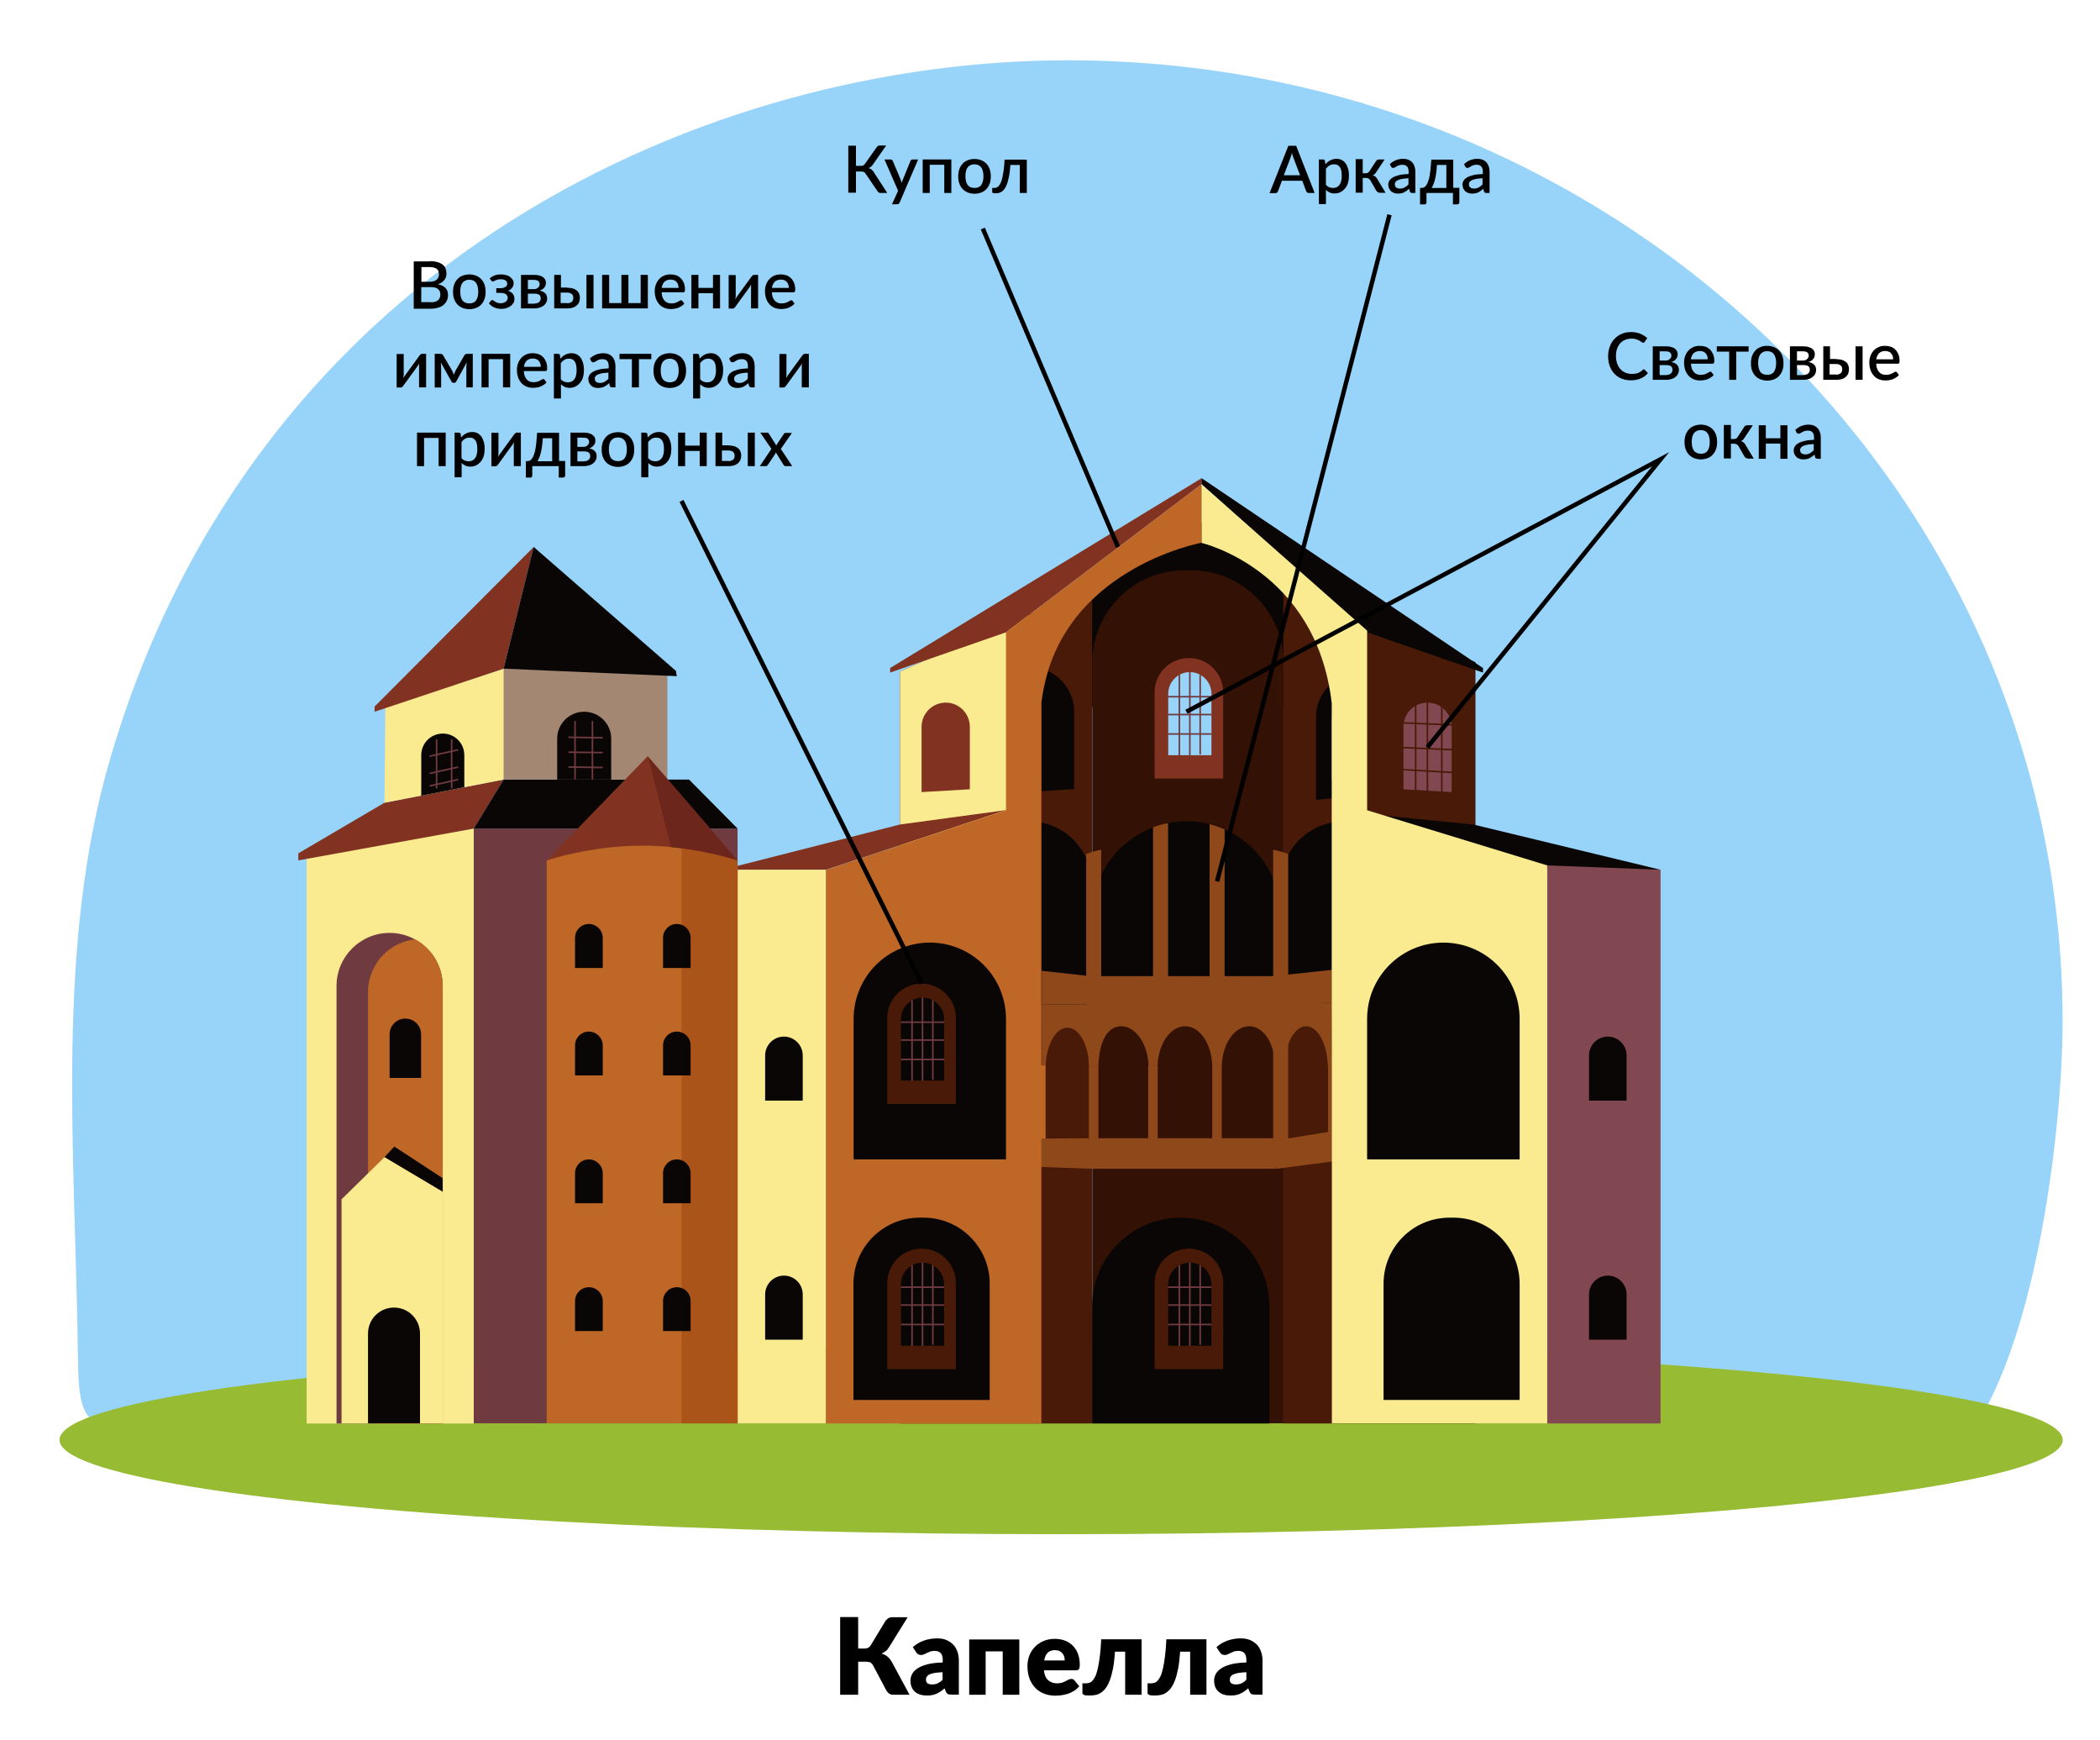 <?xml version="1.0" encoding="UTF-8"?>
<!-- Generator: Adobe Illustrator 25.4.1, SVG Export Plug-In . SVG Version: 6.00 Build 0)  -->
<svg xmlns="http://www.w3.org/2000/svg" xmlns:xlink="http://www.w3.org/1999/xlink" version="1.1" id="Layer_1" x="0px" y="0px" viewBox="0 0 1341 1110.9" style="enable-background:new 0 0 1341 1110.9;" xml:space="preserve">
<style type="text/css">
	.st0{fill:#98D4F9;}
	.st1{fill:#97BC33;}
	.st2{fill:#090605;}
	.st3{fill:#331105;}
	.st4{fill:#491A07;}
	.st5{fill:#FAEB90;}
	.st6{fill:#703B40;}
	.st7{fill:#823220;}
	.st8{fill:none;stroke:#703B40;stroke-miterlimit:10;}
	.st9{fill:#A38773;}
	.st10{fill:#BF6726;}
	.st11{fill:#AA541A;}
	.st12{fill:#6D261B;}
	.st13{fill:#824851;}
	.st14{fill:#8E4819;}
	.st15{fill:none;stroke:#000000;stroke-width:2.835;stroke-miterlimit:10;}
	.st16{fill:none;stroke:#491A07;stroke-miterlimit:10;}
</style>
<path class="st0" d="M1317.1,651.8c0,83.2-24.5,269.2-92.6,291.3c-97.5,31.5-194.2,19-293,15.9c-103-3.3-206.1-4.4-309.1,2.4  c-101.8,6.7-200.1,15.4-301.9,0.6c-54.5-7.9-108.9-17.5-163.1-28.7c-27-5.6-54.5-10-81.2-18c-25.2-7.5-26-16.8-26.5-52.9  c-1.7-127-14.5-258.6,20.9-378.9C165,162.9,455.4,38.5,681.7,38.5C1032.6,38.5,1317.1,313.1,1317.1,651.8z"></path>
<ellipse class="st1" cx="677.6" cy="919.3" rx="639.6" ry="60.2"></ellipse>
<g>
	<g>
		<path d="M274.2,166.7c1.9,0,3.6,0.2,5,0.6c1.4,0.4,2.5,0.9,3.4,1.6s1.5,1.5,1.9,2.5c0.4,1,0.6,2.1,0.6,3.3c0,0.7-0.1,1.4-0.3,2.1    c-0.2,0.7-0.6,1.3-1,1.9c-0.5,0.6-1,1.1-1.7,1.6c-0.7,0.5-1.5,0.8-2.4,1.2c4.3,0.9,6.4,3.2,6.4,6.8c0,1.3-0.2,2.5-0.7,3.5    c-0.5,1.1-1.2,2-2.1,2.8c-0.9,0.8-2,1.4-3.4,1.8s-2.9,0.7-4.6,0.7h-11.1v-30.2H274.2z M269.1,170.5v9.4h4.9c2.1,0,3.7-0.4,4.7-1.2    c1-0.8,1.6-2,1.6-3.5c0-1.7-0.5-2.9-1.5-3.6c-1-0.7-2.5-1.1-4.6-1.1H269.1z M275.2,193c1.1,0,2-0.1,2.8-0.4    c0.8-0.3,1.4-0.6,1.9-1.1s0.8-1,1-1.6c0.2-0.6,0.3-1.3,0.3-2c0-1.4-0.5-2.5-1.5-3.4c-1-0.8-2.5-1.2-4.6-1.2h-6.1v9.6H275.2z"></path>
		<path d="M299.7,175.2c1.6,0,3,0.3,4.3,0.8c1.3,0.5,2.4,1.3,3.3,2.2c0.9,1,1.6,2.1,2.1,3.5c0.5,1.4,0.7,2.9,0.7,4.6    c0,1.7-0.2,3.2-0.7,4.6c-0.5,1.4-1.2,2.5-2.1,3.5c-0.9,1-2,1.7-3.3,2.2c-1.3,0.5-2.7,0.8-4.3,0.8c-1.6,0-3-0.3-4.3-0.8    c-1.3-0.5-2.4-1.3-3.3-2.2c-0.9-1-1.6-2.1-2.1-3.5c-0.5-1.4-0.7-2.9-0.7-4.6c0-1.7,0.2-3.2,0.7-4.6c0.5-1.4,1.2-2.5,2.1-3.5    c0.9-1,2-1.7,3.3-2.2S298.1,175.2,299.7,175.2z M299.7,193.7c1.9,0,3.4-0.6,4.3-1.9c0.9-1.3,1.4-3.1,1.4-5.6    c0-2.4-0.5-4.3-1.4-5.6s-2.4-2-4.3-2c-2,0-3.4,0.7-4.4,2c-1,1.3-1.4,3.2-1.4,5.6c0,2.4,0.5,4.3,1.4,5.6    C296.3,193.1,297.7,193.7,299.7,193.7z"></path>
		<path d="M312.7,177.8c0.8-0.8,1.8-1.4,3-1.9c1.2-0.5,2.6-0.7,4.2-0.7c1.3,0,2.5,0.2,3.5,0.5c1,0.3,1.9,0.7,2.5,1.3    c0.7,0.5,1.2,1.1,1.6,1.8c0.4,0.7,0.5,1.4,0.5,2.1c0,0.4-0.1,0.9-0.2,1.3c-0.1,0.4-0.3,0.9-0.6,1.3c-0.3,0.4-0.7,0.8-1.1,1.2    c-0.5,0.4-1,0.7-1.7,0.9c1.3,0.4,2.3,1.1,3,1.9c0.7,0.9,1.1,2,1.1,3.3c0,1-0.2,1.9-0.7,2.7c-0.5,0.8-1.1,1.5-1.9,2s-1.7,1-2.7,1.3    c-1,0.3-2.1,0.4-3.2,0.4c-0.7,0-1.3-0.1-2-0.2c-0.7-0.1-1.4-0.3-2.1-0.6c-0.7-0.3-1.4-0.6-2-1.1c-0.6-0.4-1.2-1-1.7-1.6l1.3-1.7    c0.2-0.3,0.4-0.4,0.8-0.4c0.3,0,0.6,0.1,0.9,0.3c0.3,0.2,0.6,0.4,1,0.7c0.4,0.3,0.9,0.5,1.4,0.7c0.6,0.2,1.3,0.3,2.1,0.3    c0.7,0,1.3-0.1,1.9-0.3c0.5-0.2,1-0.4,1.4-0.7c0.4-0.3,0.7-0.7,0.9-1.1c0.2-0.4,0.3-0.9,0.3-1.4c0-1-0.4-1.7-1.2-2.3    c-0.8-0.6-2-0.8-3.7-0.8h-2.4v-3h2.4c1.5,0,2.6-0.3,3.4-0.8c0.8-0.5,1.2-1.2,1.2-2.1c0-0.8-0.3-1.4-1-2c-0.7-0.5-1.7-0.8-3.1-0.8    c-0.8,0-1.5,0.1-2,0.2c-0.6,0.2-1,0.3-1.4,0.5c-0.4,0.2-0.7,0.4-1,0.5c-0.3,0.2-0.5,0.2-0.7,0.2c-0.2,0-0.4,0-0.5-0.1    c-0.1-0.1-0.3-0.3-0.5-0.5L312.7,177.8z"></path>
		<path d="M341,175.5c1.3,0,2.5,0.1,3.4,0.4c1,0.3,1.8,0.6,2.4,1.1c0.6,0.5,1.1,1,1.4,1.6c0.3,0.6,0.4,1.3,0.4,2    c0,0.5-0.1,0.9-0.2,1.4c-0.1,0.5-0.3,1-0.7,1.4c-0.3,0.5-0.7,0.9-1.2,1.2c-0.5,0.4-1.2,0.7-2,0.9c1.5,0.3,2.7,0.8,3.6,1.7    c0.9,0.8,1.3,1.9,1.3,3.3c0,1.1-0.2,2-0.7,2.8c-0.4,0.8-1,1.4-1.8,2c-0.7,0.5-1.6,0.9-2.6,1.2c-1,0.3-2,0.4-3.1,0.4h-8.5v-21.4    H341z M337.1,178.5v6.1h3.7c0.6,0,1.1-0.1,1.5-0.2s0.9-0.4,1.2-0.7c0.3-0.3,0.6-0.6,0.8-1c0.2-0.4,0.3-0.8,0.3-1.3    c0-0.3-0.1-0.7-0.2-1c-0.1-0.3-0.3-0.6-0.6-0.9c-0.3-0.3-0.7-0.5-1.2-0.6c-0.5-0.2-1.1-0.2-1.8-0.2H337.1z M341.3,193.8    c1.2,0,2.2-0.3,2.9-0.9c0.7-0.6,1.1-1.4,1.1-2.4c0-0.4-0.1-0.8-0.2-1.2c-0.1-0.4-0.3-0.7-0.7-1c-0.3-0.3-0.7-0.5-1.2-0.6    c-0.5-0.2-1.2-0.2-1.9-0.2h-4.2v6.4H341.3z"></path>
		<path d="M362.2,183.7c1.5,0,2.7,0.2,3.8,0.5c1,0.4,1.8,0.8,2.5,1.4c0.6,0.6,1.1,1.3,1.4,2.1c0.3,0.8,0.4,1.6,0.4,2.5    c0,1-0.2,1.9-0.5,2.7s-0.9,1.5-1.5,2.1c-0.7,0.6-1.5,1.1-2.5,1.4c-1,0.3-2.1,0.5-3.4,0.5h-8.5v-21.4h4.3v8.1H362.2z M362.3,193.6    c0.7,0,1.2-0.1,1.7-0.3c0.5-0.2,0.9-0.4,1.2-0.7c0.3-0.3,0.6-0.7,0.7-1.1c0.2-0.4,0.2-0.9,0.2-1.4c0-0.4-0.1-0.9-0.2-1.3    c-0.1-0.4-0.4-0.7-0.7-1s-0.7-0.5-1.2-0.7c-0.5-0.2-1.1-0.3-1.8-0.3h-4.2v6.7H362.3z M379,175.5v21.4h-4.5v-21.4H379z"></path>
		<path d="M413.7,175.5v21.4h-29.2v-21.4h4.5v18h7.8v-18h4.5v18h7.8v-18H413.7z"></path>
		<path d="M422.5,186.6c0.1,1.2,0.2,2.3,0.6,3.2c0.3,0.9,0.8,1.6,1.3,2.2c0.5,0.6,1.2,1,1.9,1.3s1.6,0.4,2.5,0.4    c0.9,0,1.6-0.1,2.3-0.3c0.6-0.2,1.2-0.4,1.7-0.7c0.5-0.2,0.9-0.5,1.2-0.7c0.3-0.2,0.6-0.3,0.9-0.3c0.4,0,0.6,0.1,0.8,0.4l1.3,1.7    c-0.5,0.6-1.1,1.2-1.8,1.6s-1.4,0.8-2.1,1.1s-1.5,0.5-2.3,0.6s-1.6,0.2-2.3,0.2c-1.5,0-2.9-0.2-4.1-0.7c-1.3-0.5-2.4-1.2-3.3-2.2    s-1.7-2.2-2.2-3.6c-0.5-1.4-0.8-3.1-0.8-4.9c0-1.5,0.2-2.9,0.7-4.2c0.5-1.3,1.1-2.4,2-3.4c0.9-1,1.9-1.7,3.2-2.3    c1.3-0.6,2.7-0.8,4.2-0.8c1.3,0,2.5,0.2,3.7,0.6c1.1,0.4,2.1,1.1,2.9,1.9c0.8,0.8,1.4,1.8,1.9,3c0.5,1.2,0.7,2.6,0.7,4.1    c0,0.7-0.1,1.2-0.2,1.4c-0.2,0.2-0.4,0.4-0.8,0.4H422.5z M433.3,183.8c0-0.8-0.1-1.5-0.3-2.1c-0.2-0.7-0.5-1.2-1-1.7    c-0.4-0.5-0.9-0.9-1.6-1.1c-0.6-0.3-1.3-0.4-2.2-0.4c-1.6,0-2.9,0.5-3.9,1.4c-0.9,0.9-1.5,2.3-1.8,3.9H433.3z"></path>
		<path d="M459.8,175.5v21.4h-4.5v-9.7h-9.3v9.7h-4.5v-21.4h4.5v8.3h9.3v-8.3H459.8z"></path>
		<path d="M484.1,175.5v21.4h-4.5v-13.4c0-0.3,0-0.6,0-1c0-0.3,0.1-0.7,0.1-1.1c-0.1,0.3-0.3,0.6-0.4,0.9c-0.1,0.3-0.3,0.5-0.4,0.7    l-9.3,12.8c-0.2,0.3-0.4,0.5-0.7,0.8c-0.3,0.2-0.6,0.4-0.9,0.4h-2.7v-21.4h4.5v13.4c0,0.3,0,0.6-0.1,1c0,0.4-0.1,0.7-0.1,1.1    c0.3-0.6,0.6-1.2,0.9-1.6l9.3-12.8c0.2-0.3,0.4-0.5,0.7-0.8c0.3-0.2,0.6-0.4,0.9-0.4H484.1z"></path>
		<path d="M492.9,186.6c0.1,1.2,0.2,2.3,0.6,3.2c0.3,0.9,0.8,1.6,1.3,2.2c0.5,0.6,1.2,1,1.9,1.3s1.6,0.4,2.5,0.4    c0.9,0,1.6-0.1,2.3-0.3c0.6-0.2,1.2-0.4,1.7-0.7c0.5-0.2,0.9-0.5,1.2-0.7c0.3-0.2,0.6-0.3,0.9-0.3c0.4,0,0.6,0.1,0.8,0.4l1.3,1.7    c-0.5,0.6-1.1,1.2-1.8,1.6s-1.4,0.8-2.1,1.1s-1.5,0.5-2.3,0.6s-1.6,0.2-2.3,0.2c-1.5,0-2.9-0.2-4.1-0.7c-1.3-0.5-2.4-1.2-3.3-2.2    s-1.7-2.2-2.2-3.6c-0.5-1.4-0.8-3.1-0.8-4.9c0-1.5,0.2-2.9,0.7-4.2c0.5-1.3,1.1-2.4,2-3.4c0.9-1,1.9-1.7,3.2-2.3    c1.3-0.6,2.7-0.8,4.2-0.8c1.3,0,2.5,0.2,3.7,0.6c1.1,0.4,2.1,1.1,2.9,1.9c0.8,0.8,1.4,1.8,1.9,3c0.5,1.2,0.7,2.6,0.7,4.1    c0,0.7-0.1,1.2-0.2,1.4c-0.2,0.2-0.4,0.4-0.8,0.4H492.9z M503.7,183.8c0-0.8-0.1-1.5-0.3-2.1c-0.2-0.7-0.5-1.2-1-1.7    c-0.4-0.5-0.9-0.9-1.6-1.1c-0.6-0.3-1.3-0.4-2.2-0.4c-1.6,0-2.9,0.5-3.9,1.4c-0.9,0.9-1.5,2.3-1.8,3.9H503.7z"></path>
		<path d="M272.1,225.9v21.4h-4.5v-13.4c0-0.3,0-0.6,0-1c0-0.3,0.1-0.7,0.1-1.1c-0.1,0.3-0.3,0.6-0.4,0.9c-0.1,0.3-0.3,0.5-0.4,0.7    l-9.3,12.8c-0.2,0.3-0.4,0.5-0.7,0.8c-0.3,0.2-0.6,0.4-0.9,0.4h-2.7v-21.4h4.5v13.4c0,0.3,0,0.6-0.1,1c0,0.4-0.1,0.7-0.1,1.1    c0.3-0.6,0.6-1.2,0.9-1.6l9.3-12.8c0.2-0.3,0.4-0.5,0.7-0.8c0.3-0.2,0.6-0.4,0.9-0.4H272.1z"></path>
		<path d="M301.9,225.8v21.5h-4.1v-12.9c0-0.4,0-1,0.1-1.5c0.1-0.6,0.1-1.1,0.2-1.6l-6.8,12.3c-0.1,0.3-0.3,0.5-0.5,0.6    c-0.2,0.1-0.5,0.2-0.8,0.2h-0.5c-0.3,0-0.5-0.1-0.7-0.2c-0.2-0.1-0.4-0.3-0.5-0.6l-6.9-12.3c0.1,0.5,0.2,1,0.2,1.6    s0.1,1.1,0.1,1.6v12.9h-4.1v-21.5h3.7c0.3,0,0.6,0.1,0.9,0.2c0.3,0.1,0.6,0.4,0.8,0.8l5.8,9.9c0.2,0.4,0.4,0.8,0.5,1.2    c0.2,0.4,0.3,0.8,0.5,1.3c0.2-0.4,0.3-0.8,0.5-1.3c0.2-0.4,0.3-0.8,0.5-1.2l5.7-9.9c0.2-0.4,0.5-0.7,0.8-0.8    c0.3-0.1,0.6-0.2,0.9-0.2H301.9z"></path>
		<path d="M325.7,247.3h-4.5v-18H312v18h-4.5v-21.4h18.3V247.3z"></path>
		<path d="M334.5,236.9c0.1,1.2,0.2,2.3,0.6,3.2c0.3,0.9,0.8,1.6,1.3,2.2c0.5,0.6,1.2,1,1.9,1.3c0.7,0.3,1.6,0.4,2.5,0.4    c0.9,0,1.6-0.1,2.3-0.3c0.6-0.2,1.2-0.4,1.7-0.7c0.5-0.2,0.9-0.5,1.2-0.7c0.3-0.2,0.6-0.3,0.9-0.3c0.4,0,0.6,0.1,0.8,0.4l1.3,1.7    c-0.5,0.6-1.1,1.2-1.8,1.6c-0.7,0.4-1.4,0.8-2.1,1.1c-0.8,0.3-1.5,0.5-2.3,0.6s-1.6,0.2-2.3,0.2c-1.5,0-2.9-0.2-4.1-0.7    s-2.4-1.2-3.3-2.2c-0.9-1-1.7-2.2-2.2-3.6s-0.8-3.1-0.8-4.9c0-1.5,0.2-2.9,0.7-4.2c0.5-1.3,1.1-2.4,2-3.4c0.9-1,1.9-1.7,3.2-2.3    c1.3-0.6,2.7-0.8,4.2-0.8c1.3,0,2.5,0.2,3.7,0.6c1.1,0.4,2.1,1.1,2.9,1.9c0.8,0.8,1.4,1.8,1.9,3c0.5,1.2,0.7,2.6,0.7,4.1    c0,0.7-0.1,1.2-0.2,1.4c-0.2,0.2-0.4,0.4-0.8,0.4H334.5z M345.3,234.2c0-0.8-0.1-1.5-0.3-2.1c-0.2-0.7-0.5-1.2-1-1.7    c-0.4-0.5-0.9-0.9-1.6-1.1c-0.6-0.3-1.3-0.4-2.2-0.4c-1.6,0-2.9,0.5-3.9,1.4c-0.9,0.9-1.5,2.3-1.8,3.9H345.3z"></path>
		<path d="M357.8,229c0.9-1,1.9-1.9,3.1-2.5c1.1-0.6,2.5-1,4-1c1.2,0,2.3,0.2,3.3,0.7c1,0.5,1.8,1.2,2.5,2.1    c0.7,0.9,1.2,2.1,1.6,3.4c0.4,1.4,0.6,2.9,0.6,4.7c0,1.6-0.2,3.1-0.6,4.4c-0.4,1.4-1,2.5-1.8,3.5c-0.8,1-1.8,1.8-2.9,2.4    c-1.1,0.6-2.4,0.9-3.8,0.9c-1.3,0-2.3-0.2-3.2-0.6c-0.9-0.4-1.7-1-2.4-1.7v9.1h-4.5v-28.5h2.7c0.6,0,1,0.3,1.2,0.9L357.8,229z     M358,241.9c0.6,0.8,1.3,1.4,2.1,1.7c0.7,0.3,1.6,0.5,2.5,0.5c1.8,0,3.1-0.6,4.1-1.9c1-1.3,1.5-3.2,1.5-5.8c0-1.3-0.1-2.4-0.3-3.4    c-0.2-0.9-0.5-1.7-1-2.3c-0.4-0.6-0.9-1-1.5-1.3c-0.6-0.3-1.3-0.4-2-0.4c-1.1,0-2.1,0.2-3,0.7c-0.8,0.5-1.6,1.2-2.3,2.1V241.9z"></path>
		<path d="M376.7,228.9c2.4-2.3,5.3-3.4,8.6-3.4c1.2,0,2.3,0.2,3.3,0.6c1,0.4,1.8,1,2.4,1.7c0.7,0.7,1.1,1.6,1.5,2.6    c0.3,1,0.5,2.1,0.5,3.3v13.6h-2c-0.4,0-0.8-0.1-1-0.2c-0.2-0.1-0.4-0.4-0.6-0.8l-0.4-1.7c-0.5,0.5-1.1,0.9-1.6,1.3s-1.1,0.7-1.6,1    c-0.6,0.3-1.2,0.5-1.8,0.6s-1.4,0.2-2.2,0.2c-0.9,0-1.7-0.1-2.4-0.4c-0.7-0.2-1.4-0.6-1.9-1.1c-0.5-0.5-1-1.1-1.3-1.8    c-0.3-0.7-0.5-1.6-0.5-2.5c0-0.8,0.2-1.6,0.7-2.4c0.4-0.8,1.2-1.5,2.2-2.1c1-0.6,2.4-1.1,4-1.5c1.7-0.4,3.7-0.6,6.1-0.7v-1.4    c0-1.5-0.3-2.7-1-3.4s-1.6-1.1-2.9-1.1c-0.9,0-1.6,0.1-2.2,0.3s-1.1,0.5-1.5,0.7c-0.4,0.3-0.8,0.5-1.2,0.7    c-0.3,0.2-0.7,0.3-1.1,0.3c-0.3,0-0.6-0.1-0.8-0.2c-0.2-0.2-0.4-0.4-0.5-0.6L376.7,228.9z M388.6,237.9c-1.6,0.1-3,0.2-4.1,0.4    c-1.1,0.2-2,0.5-2.7,0.8c-0.7,0.3-1.2,0.7-1.5,1.1c-0.3,0.4-0.5,0.9-0.5,1.4c0,0.5,0.1,0.9,0.2,1.3c0.2,0.4,0.4,0.7,0.7,0.9    c0.3,0.2,0.6,0.4,1,0.5s0.8,0.2,1.3,0.2c1.2,0,2.2-0.2,3-0.7c0.8-0.4,1.7-1.1,2.5-1.9V237.9z"></path>
		<path d="M415.9,229.3H408v18h-4.5v-18h-7.9v-3.4h20.3V229.3z"></path>
		<path d="M427.7,225.5c1.6,0,3,0.3,4.3,0.8c1.3,0.5,2.4,1.3,3.3,2.2c0.9,1,1.6,2.1,2.1,3.5c0.5,1.4,0.7,2.9,0.7,4.6    c0,1.7-0.2,3.2-0.7,4.6c-0.5,1.4-1.2,2.5-2.1,3.5c-0.9,1-2,1.7-3.3,2.2c-1.3,0.5-2.7,0.8-4.3,0.8c-1.6,0-3-0.3-4.3-0.8    c-1.3-0.5-2.4-1.3-3.3-2.2c-0.9-1-1.6-2.1-2.1-3.5s-0.7-2.9-0.7-4.6c0-1.7,0.2-3.2,0.7-4.6c0.5-1.4,1.2-2.5,2.1-3.5    c0.9-1,2-1.7,3.3-2.2C424.7,225.8,426.2,225.5,427.7,225.5z M427.7,244.1c1.9,0,3.4-0.6,4.3-1.9c0.9-1.3,1.4-3.1,1.4-5.6    c0-2.4-0.5-4.3-1.4-5.6s-2.4-2-4.3-2c-2,0-3.4,0.7-4.4,2s-1.4,3.2-1.4,5.6c0,2.4,0.5,4.3,1.4,5.6    C424.3,243.4,425.8,244.1,427.7,244.1z"></path>
		<path d="M446.7,229c0.9-1,1.9-1.9,3.1-2.5c1.1-0.6,2.5-1,4-1c1.2,0,2.3,0.2,3.3,0.7c1,0.5,1.8,1.2,2.5,2.1    c0.7,0.9,1.2,2.1,1.6,3.4c0.4,1.4,0.6,2.9,0.6,4.7c0,1.6-0.2,3.1-0.6,4.4c-0.4,1.4-1,2.5-1.8,3.5c-0.8,1-1.8,1.8-2.9,2.4    c-1.1,0.6-2.4,0.9-3.8,0.9c-1.3,0-2.3-0.2-3.2-0.6c-0.9-0.4-1.7-1-2.4-1.7v9.1h-4.5v-28.5h2.7c0.6,0,1,0.3,1.2,0.9L446.7,229z     M447,241.9c0.6,0.8,1.3,1.4,2.1,1.7c0.7,0.3,1.6,0.5,2.5,0.5c1.8,0,3.1-0.6,4.1-1.9c1-1.3,1.5-3.2,1.5-5.8c0-1.3-0.1-2.4-0.3-3.4    c-0.2-0.9-0.5-1.7-1-2.3c-0.4-0.6-0.9-1-1.5-1.3c-0.6-0.3-1.3-0.4-2-0.4c-1.1,0-2.1,0.2-3,0.7c-0.8,0.5-1.6,1.2-2.3,2.1V241.9z"></path>
		<path d="M465.6,228.9c2.4-2.3,5.3-3.4,8.6-3.4c1.2,0,2.3,0.2,3.3,0.6c1,0.4,1.8,1,2.4,1.7c0.7,0.7,1.1,1.6,1.5,2.6    c0.3,1,0.5,2.1,0.5,3.3v13.6h-2c-0.4,0-0.8-0.1-1-0.2c-0.2-0.1-0.4-0.4-0.6-0.8l-0.4-1.7c-0.5,0.5-1.1,0.9-1.6,1.3s-1.1,0.7-1.6,1    c-0.6,0.3-1.2,0.5-1.8,0.6s-1.4,0.2-2.2,0.2c-0.9,0-1.7-0.1-2.4-0.4c-0.7-0.2-1.4-0.6-1.9-1.1c-0.5-0.5-1-1.1-1.3-1.8    c-0.3-0.7-0.5-1.6-0.5-2.5c0-0.8,0.2-1.6,0.7-2.4c0.4-0.8,1.2-1.5,2.2-2.1c1-0.6,2.4-1.1,4-1.5c1.7-0.4,3.7-0.6,6.1-0.7v-1.4    c0-1.5-0.3-2.7-1-3.4s-1.6-1.1-2.9-1.1c-0.9,0-1.6,0.1-2.2,0.3s-1.1,0.5-1.5,0.7c-0.4,0.3-0.8,0.5-1.2,0.7    c-0.3,0.2-0.7,0.3-1.1,0.3c-0.3,0-0.6-0.1-0.8-0.2c-0.2-0.2-0.4-0.4-0.5-0.6L465.6,228.9z M477.6,237.9c-1.6,0.1-3,0.2-4.1,0.4    c-1.1,0.2-2,0.5-2.7,0.8c-0.7,0.3-1.2,0.7-1.5,1.1c-0.3,0.4-0.5,0.9-0.5,1.4c0,0.5,0.1,0.9,0.2,1.3c0.2,0.4,0.4,0.7,0.7,0.9    c0.3,0.2,0.6,0.4,1,0.5s0.8,0.2,1.3,0.2c1.2,0,2.2-0.2,3-0.7c0.8-0.4,1.7-1.1,2.5-1.9V237.9z"></path>
		<path d="M516.5,225.9v21.4H512v-13.4c0-0.3,0-0.6,0-1c0-0.3,0.1-0.7,0.1-1.1c-0.1,0.3-0.3,0.6-0.4,0.9c-0.1,0.3-0.3,0.5-0.4,0.7    l-9.3,12.8c-0.2,0.3-0.4,0.5-0.7,0.8c-0.3,0.2-0.6,0.4-0.9,0.4h-2.7v-21.4h4.5v13.4c0,0.3,0,0.6-0.1,1c0,0.4-0.1,0.7-0.1,1.1    c0.3-0.6,0.6-1.2,0.9-1.6l9.3-12.8c0.2-0.3,0.4-0.5,0.7-0.8c0.3-0.2,0.6-0.4,0.9-0.4H516.5z"></path>
		<path d="M284.6,297.6h-4.5v-18h-9.3v18h-4.5v-21.4h18.3V297.6z"></path>
		<path d="M294.4,279.3c0.9-1,1.9-1.9,3.1-2.5c1.1-0.6,2.5-1,4-1c1.2,0,2.3,0.2,3.3,0.7c1,0.5,1.8,1.2,2.5,2.1    c0.7,0.9,1.2,2.1,1.6,3.4c0.4,1.4,0.6,2.9,0.6,4.7c0,1.6-0.2,3.1-0.6,4.4c-0.4,1.4-1,2.5-1.8,3.5c-0.8,1-1.8,1.8-2.9,2.4    c-1.1,0.6-2.4,0.9-3.8,0.9c-1.3,0-2.3-0.2-3.2-0.6c-0.9-0.4-1.7-1-2.4-1.7v9.1h-4.5v-28.5h2.7c0.6,0,1,0.3,1.2,0.9L294.4,279.3z     M294.6,292.3c0.6,0.8,1.3,1.4,2.1,1.7c0.7,0.3,1.6,0.5,2.5,0.5c1.8,0,3.1-0.6,4.1-1.9s1.5-3.2,1.5-5.8c0-1.3-0.1-2.4-0.3-3.4    c-0.2-0.9-0.5-1.7-1-2.3c-0.4-0.6-0.9-1-1.5-1.3c-0.6-0.3-1.3-0.4-2-0.4c-1.1,0-2.1,0.2-3,0.7s-1.6,1.2-2.3,2.1V292.3z"></path>
		<path d="M332.6,276.2v21.4h-4.5v-13.4c0-0.3,0-0.6,0-1c0-0.3,0.1-0.7,0.1-1.1c-0.1,0.3-0.3,0.6-0.4,0.9c-0.1,0.3-0.3,0.5-0.4,0.7    l-9.3,12.8c-0.2,0.3-0.4,0.5-0.7,0.8c-0.3,0.2-0.6,0.4-0.9,0.4h-2.7v-21.4h4.5v13.4c0,0.3,0,0.6-0.1,1c0,0.4-0.1,0.7-0.1,1.1    c0.3-0.6,0.6-1.2,0.9-1.6l9.3-12.8c0.2-0.3,0.4-0.5,0.7-0.8c0.3-0.2,0.6-0.4,0.9-0.4H332.6z"></path>
		<path d="M360.9,294.2v9.3c0,0.4-0.1,0.8-0.4,1c-0.2,0.2-0.6,0.4-0.9,0.4h-2.8v-7.3h-16.9v6c0,0.3-0.1,0.6-0.3,0.9    c-0.2,0.3-0.5,0.4-0.9,0.4h-2.9v-10.5h0.7c0.5,0,1-0.1,1.4-0.2c0.5-0.1,0.9-0.4,1.4-0.9c0.4-0.4,0.8-1.1,1.2-1.9    c0.4-0.8,0.7-1.9,1.1-3.2c0.3-1.3,0.6-3,0.8-4.9c0.2-1.9,0.4-4.3,0.6-7h14v18H360.9z M352.6,294.4v-14.6h-6    c-0.1,2-0.3,3.7-0.5,5.3c-0.2,1.6-0.5,2.9-0.8,4.1c-0.3,1.2-0.6,2.2-1,3.1c-0.4,0.9-0.7,1.6-1.1,2.2H352.6z"></path>
		<path d="M372.6,276.2c1.3,0,2.5,0.1,3.4,0.4c1,0.3,1.8,0.6,2.4,1.1c0.6,0.5,1.1,1,1.4,1.6c0.3,0.6,0.4,1.3,0.4,2    c0,0.5-0.1,0.9-0.2,1.4c-0.1,0.5-0.3,1-0.7,1.4s-0.7,0.9-1.2,1.2c-0.5,0.4-1.2,0.7-2,0.9c1.5,0.3,2.7,0.8,3.6,1.7    c0.9,0.8,1.3,1.9,1.3,3.3c0,1.1-0.2,2-0.7,2.8c-0.4,0.8-1,1.4-1.8,2s-1.6,0.9-2.6,1.2c-1,0.3-2,0.4-3.1,0.4h-8.5v-21.4H372.6z     M368.7,279.2v6.1h3.7c0.6,0,1.1-0.1,1.5-0.2c0.5-0.2,0.9-0.4,1.2-0.7c0.3-0.3,0.6-0.6,0.8-1c0.2-0.4,0.3-0.8,0.3-1.3    c0-0.3-0.1-0.7-0.2-1c-0.1-0.3-0.3-0.6-0.6-0.9s-0.7-0.5-1.2-0.6c-0.5-0.2-1.1-0.2-1.8-0.2H368.7z M372.9,294.5    c1.2,0,2.2-0.3,2.9-0.9c0.7-0.6,1.1-1.4,1.1-2.4c0-0.4-0.1-0.8-0.2-1.2c-0.1-0.4-0.3-0.7-0.7-1c-0.3-0.3-0.7-0.5-1.2-0.6    c-0.5-0.2-1.2-0.2-1.9-0.2h-4.2v6.4H372.9z"></path>
		<path d="M394.6,275.9c1.6,0,3,0.3,4.3,0.8c1.3,0.5,2.4,1.3,3.3,2.2c0.9,1,1.6,2.1,2.1,3.5c0.5,1.4,0.7,2.9,0.7,4.6    c0,1.7-0.2,3.2-0.7,4.6c-0.5,1.4-1.2,2.5-2.1,3.5c-0.9,1-2,1.7-3.3,2.2c-1.3,0.5-2.7,0.8-4.3,0.8c-1.6,0-3-0.3-4.3-0.8    c-1.3-0.5-2.4-1.3-3.3-2.2c-0.9-1-1.6-2.1-2.1-3.5s-0.7-2.9-0.7-4.6c0-1.7,0.2-3.2,0.7-4.6c0.5-1.4,1.2-2.5,2.1-3.5    c0.9-1,2-1.7,3.3-2.2C391.6,276.2,393,275.9,394.6,275.9z M394.6,294.4c1.9,0,3.4-0.6,4.3-1.9c0.9-1.3,1.4-3.1,1.4-5.6    c0-2.4-0.5-4.3-1.4-5.6s-2.4-2-4.3-2c-2,0-3.4,0.7-4.4,2s-1.4,3.2-1.4,5.6c0,2.4,0.5,4.3,1.4,5.6    C391.2,293.8,392.7,294.4,394.6,294.4z"></path>
		<path d="M413.6,279.3c0.9-1,1.9-1.9,3.1-2.5c1.1-0.6,2.5-1,4-1c1.2,0,2.3,0.2,3.3,0.7c1,0.5,1.8,1.2,2.5,2.1    c0.7,0.9,1.2,2.1,1.6,3.4c0.4,1.4,0.6,2.9,0.6,4.7c0,1.6-0.2,3.1-0.6,4.4c-0.4,1.4-1,2.5-1.8,3.5c-0.8,1-1.8,1.8-2.9,2.4    c-1.1,0.6-2.4,0.9-3.8,0.9c-1.3,0-2.3-0.2-3.2-0.6c-0.9-0.4-1.7-1-2.4-1.7v9.1h-4.5v-28.5h2.7c0.6,0,1,0.3,1.2,0.9L413.6,279.3z     M413.8,292.3c0.6,0.8,1.3,1.4,2.1,1.7c0.7,0.3,1.6,0.5,2.5,0.5c1.8,0,3.1-0.6,4.1-1.9c1-1.3,1.5-3.2,1.5-5.8    c0-1.3-0.1-2.4-0.3-3.4c-0.2-0.9-0.5-1.7-1-2.3c-0.4-0.6-0.9-1-1.5-1.3c-0.6-0.3-1.3-0.4-2-0.4c-1.1,0-2.1,0.2-3,0.7    c-0.8,0.5-1.6,1.2-2.3,2.1V292.3z"></path>
		<path d="M451.3,276.2v21.4h-4.5v-9.7h-9.3v9.7H433v-21.4h4.5v8.3h9.3v-8.3H451.3z"></path>
		<path d="M465.2,284.4c1.5,0,2.7,0.2,3.8,0.5c1,0.4,1.8,0.8,2.5,1.4c0.6,0.6,1.1,1.3,1.4,2.1c0.3,0.8,0.4,1.6,0.4,2.5    c0,1-0.2,1.9-0.5,2.7s-0.9,1.5-1.5,2.1c-0.7,0.6-1.5,1.1-2.5,1.4c-1,0.3-2.1,0.5-3.4,0.5h-8.5v-21.4h4.3v8.1H465.2z M465.3,294.4    c0.7,0,1.2-0.1,1.7-0.3c0.5-0.2,0.9-0.4,1.2-0.7c0.3-0.3,0.6-0.7,0.7-1.1c0.2-0.4,0.2-0.9,0.2-1.4c0-0.4-0.1-0.9-0.2-1.3    c-0.1-0.4-0.4-0.7-0.7-1c-0.3-0.3-0.7-0.5-1.2-0.7c-0.5-0.2-1.1-0.3-1.8-0.3h-4.2v6.7H465.3z M482,276.2v21.4h-4.5v-21.4H482z"></path>
		<path d="M505.9,297.6h-4.3c-0.3,0-0.6-0.1-0.8-0.3c-0.2-0.2-0.4-0.4-0.5-0.6l-4.9-7.9c-0.1,0.5-0.3,0.9-0.5,1.2l-4.5,6.7    c-0.2,0.2-0.3,0.4-0.5,0.6c-0.2,0.2-0.4,0.3-0.7,0.3h-4l7.4-11l-7.1-10.4h4.3c0.3,0,0.6,0.1,0.8,0.2c0.2,0.1,0.3,0.3,0.4,0.5    l4.8,7.6c0.1-0.5,0.3-0.9,0.6-1.3l4.1-6.1c0.3-0.5,0.6-0.7,1.1-0.7h4.1l-7.1,10.2L505.9,297.6z"></path>
	</g>
</g>
<g>
	<g>
		<path d="M1049.6,235.8c0.3,0,0.5,0.1,0.7,0.3l2,2.1c-1.2,1.5-2.7,2.6-4.5,3.4c-1.8,0.8-3.9,1.2-6.4,1.2c-2.2,0-4.2-0.4-6-1.1    c-1.8-0.8-3.3-1.8-4.6-3.2c-1.3-1.4-2.2-3-2.9-4.9c-0.7-1.9-1-4-1-6.2s0.4-4.3,1.1-6.2c0.7-1.9,1.7-3.5,3-4.9    c1.3-1.4,2.9-2.4,4.7-3.2s3.8-1.1,6-1.1c2.2,0,4.1,0.4,5.8,1.1c1.7,0.7,3.1,1.6,4.4,2.8l-1.6,2.3c-0.1,0.2-0.2,0.3-0.4,0.4    c-0.2,0.1-0.4,0.2-0.6,0.2c-0.3,0-0.6-0.1-1-0.4c-0.4-0.3-0.8-0.5-1.4-0.9c-0.6-0.3-1.2-0.6-2.1-0.9c-0.8-0.3-1.9-0.4-3.1-0.4    c-1.4,0-2.8,0.3-4,0.8c-1.2,0.5-2.2,1.2-3.1,2.2c-0.9,1-1.5,2.1-2,3.5c-0.5,1.4-0.7,3-0.7,4.7c0,1.8,0.3,3.4,0.8,4.8    c0.5,1.4,1.2,2.6,2.1,3.5c0.9,1,1.9,1.7,3.1,2.2c1.2,0.5,2.5,0.8,3.8,0.8c0.8,0,1.6,0,2.3-0.1c0.7-0.1,1.3-0.2,1.8-0.4    c0.6-0.2,1.1-0.5,1.6-0.8s1-0.7,1.5-1.1C1049,235.9,1049.3,235.8,1049.6,235.8z"></path>
		<path d="M1063.7,221.1c1.3,0,2.5,0.1,3.4,0.4c1,0.3,1.8,0.6,2.4,1.1c0.6,0.5,1.1,1,1.4,1.6c0.3,0.6,0.4,1.3,0.4,2    c0,0.5-0.1,0.9-0.2,1.4c-0.1,0.5-0.3,1-0.7,1.4c-0.3,0.5-0.7,0.9-1.2,1.2c-0.5,0.4-1.2,0.7-2,0.9c1.5,0.3,2.7,0.8,3.6,1.7    c0.9,0.8,1.3,1.9,1.3,3.3c0,1.1-0.2,2-0.7,2.8c-0.4,0.8-1,1.4-1.8,2s-1.6,0.9-2.6,1.2c-1,0.3-2,0.4-3.1,0.4h-8.5v-21.4H1063.7z     M1059.8,224.1v6.1h3.7c0.6,0,1.1-0.1,1.5-0.2s0.9-0.4,1.2-0.7c0.3-0.3,0.6-0.6,0.8-1c0.2-0.4,0.3-0.8,0.3-1.3    c0-0.3-0.1-0.7-0.2-1c-0.1-0.3-0.3-0.6-0.6-0.9c-0.3-0.3-0.7-0.5-1.2-0.6c-0.5-0.2-1.1-0.2-1.8-0.2H1059.8z M1064,239.4    c1.2,0,2.2-0.3,2.9-0.9c0.7-0.6,1.1-1.4,1.1-2.4c0-0.4-0.1-0.8-0.2-1.2c-0.1-0.4-0.3-0.7-0.7-1c-0.3-0.3-0.7-0.5-1.2-0.6    c-0.5-0.2-1.2-0.2-1.9-0.2h-4.2v6.4H1064z"></path>
		<path d="M1079.8,232.2c0.1,1.2,0.2,2.3,0.6,3.2c0.3,0.9,0.8,1.6,1.3,2.2c0.5,0.6,1.2,1,1.9,1.3s1.6,0.4,2.5,0.4    c0.9,0,1.6-0.1,2.3-0.3c0.6-0.2,1.2-0.4,1.7-0.7c0.5-0.2,0.9-0.5,1.2-0.7c0.3-0.2,0.6-0.3,0.9-0.3c0.4,0,0.6,0.1,0.8,0.4l1.3,1.7    c-0.5,0.6-1.1,1.2-1.8,1.6c-0.7,0.4-1.4,0.8-2.1,1.1s-1.5,0.5-2.3,0.6s-1.6,0.2-2.3,0.2c-1.5,0-2.9-0.2-4.1-0.7s-2.4-1.2-3.3-2.2    c-0.9-1-1.7-2.2-2.2-3.6c-0.5-1.4-0.8-3.1-0.8-4.9c0-1.5,0.2-2.9,0.7-4.2c0.5-1.3,1.1-2.4,2-3.4c0.9-1,1.9-1.7,3.2-2.3    c1.3-0.6,2.7-0.8,4.2-0.8c1.3,0,2.5,0.2,3.7,0.6c1.1,0.4,2.1,1.1,2.9,1.9c0.8,0.8,1.4,1.8,1.9,3c0.5,1.2,0.7,2.6,0.7,4.1    c0,0.7-0.1,1.2-0.2,1.4c-0.2,0.2-0.4,0.4-0.8,0.4H1079.8z M1090.5,229.4c0-0.8-0.1-1.5-0.3-2.1c-0.2-0.7-0.5-1.2-1-1.7    c-0.4-0.5-0.9-0.9-1.6-1.1c-0.6-0.3-1.3-0.4-2.2-0.4c-1.6,0-2.9,0.5-3.9,1.4c-0.9,0.9-1.5,2.3-1.8,3.9H1090.5z"></path>
		<path d="M1116.6,224.5h-7.9v18h-4.5v-18h-7.9v-3.4h20.3V224.5z"></path>
		<path d="M1128.5,220.8c1.6,0,3,0.3,4.3,0.8s2.4,1.3,3.3,2.2c0.9,1,1.6,2.1,2.1,3.5c0.5,1.4,0.7,2.9,0.7,4.6c0,1.7-0.2,3.2-0.7,4.6    s-1.2,2.5-2.1,3.5c-0.9,1-2,1.7-3.3,2.2c-1.3,0.5-2.7,0.8-4.3,0.8c-1.6,0-3-0.3-4.3-0.8c-1.3-0.5-2.4-1.3-3.3-2.2    c-0.9-1-1.6-2.1-2.1-3.5s-0.7-2.9-0.7-4.6c0-1.7,0.2-3.2,0.7-4.6c0.5-1.4,1.2-2.5,2.1-3.5c0.9-1,2-1.7,3.3-2.2    C1125.4,221,1126.9,220.8,1128.5,220.8z M1128.5,239.3c1.9,0,3.4-0.6,4.3-1.9c0.9-1.3,1.4-3.1,1.4-5.6c0-2.4-0.5-4.3-1.4-5.6    s-2.4-2-4.3-2c-2,0-3.4,0.7-4.4,2c-1,1.3-1.4,3.2-1.4,5.6c0,2.4,0.5,4.3,1.4,5.6C1125,238.7,1126.5,239.3,1128.5,239.3z"></path>
		<path d="M1151.3,221.1c1.3,0,2.5,0.1,3.4,0.4c1,0.3,1.8,0.6,2.4,1.1c0.6,0.5,1.1,1,1.4,1.6c0.3,0.6,0.4,1.3,0.4,2    c0,0.5-0.1,0.9-0.2,1.4c-0.1,0.5-0.3,1-0.7,1.4c-0.3,0.5-0.7,0.9-1.2,1.2c-0.5,0.4-1.2,0.7-2,0.9c1.5,0.3,2.7,0.8,3.6,1.7    c0.9,0.8,1.3,1.9,1.3,3.3c0,1.1-0.2,2-0.7,2.8c-0.4,0.8-1,1.4-1.8,2s-1.6,0.9-2.6,1.2c-1,0.3-2,0.4-3.1,0.4h-8.5v-21.4H1151.3z     M1147.5,224.1v6.1h3.7c0.6,0,1.1-0.1,1.5-0.2s0.9-0.4,1.2-0.7c0.3-0.3,0.6-0.6,0.8-1c0.2-0.4,0.3-0.8,0.3-1.3    c0-0.3-0.1-0.7-0.2-1c-0.1-0.3-0.3-0.6-0.6-0.9c-0.3-0.3-0.7-0.5-1.2-0.6c-0.5-0.2-1.1-0.2-1.8-0.2H1147.5z M1151.7,239.4    c1.2,0,2.2-0.3,2.9-0.9c0.7-0.6,1.1-1.4,1.1-2.4c0-0.4-0.1-0.8-0.2-1.2c-0.1-0.4-0.3-0.7-0.7-1c-0.3-0.3-0.7-0.5-1.2-0.6    c-0.5-0.2-1.2-0.2-1.9-0.2h-4.2v6.4H1151.7z"></path>
		<path d="M1172.6,229.3c1.5,0,2.7,0.2,3.8,0.5c1,0.4,1.8,0.8,2.5,1.4s1.1,1.3,1.4,2.1c0.3,0.8,0.4,1.6,0.4,2.5c0,1-0.2,1.9-0.5,2.7    s-0.9,1.5-1.5,2.1c-0.7,0.6-1.5,1.1-2.5,1.4c-1,0.3-2.1,0.5-3.4,0.5h-8.5v-21.4h4.3v8.1H1172.6z M1172.6,239.2    c0.7,0,1.2-0.1,1.7-0.3c0.5-0.2,0.9-0.4,1.2-0.7c0.3-0.3,0.6-0.7,0.7-1.1s0.2-0.9,0.2-1.4c0-0.4-0.1-0.9-0.2-1.3    c-0.1-0.4-0.4-0.7-0.7-1c-0.3-0.3-0.7-0.5-1.2-0.7c-0.5-0.2-1.1-0.3-1.8-0.3h-4.2v6.7H1172.6z M1189.4,221.1v21.4h-4.5v-21.4    H1189.4z"></path>
		<path d="M1198.1,232.2c0.1,1.2,0.2,2.3,0.6,3.2c0.3,0.9,0.8,1.6,1.3,2.2c0.5,0.6,1.2,1,1.9,1.3s1.6,0.4,2.5,0.4    c0.9,0,1.6-0.1,2.3-0.3c0.6-0.2,1.2-0.4,1.7-0.7c0.5-0.2,0.9-0.5,1.2-0.7c0.3-0.2,0.6-0.3,0.9-0.3c0.4,0,0.6,0.1,0.8,0.4l1.3,1.7    c-0.5,0.6-1.1,1.2-1.8,1.6s-1.4,0.8-2.1,1.1s-1.5,0.5-2.3,0.6s-1.6,0.2-2.3,0.2c-1.5,0-2.9-0.2-4.1-0.7c-1.3-0.5-2.4-1.2-3.3-2.2    s-1.7-2.2-2.2-3.6c-0.5-1.4-0.8-3.1-0.8-4.9c0-1.5,0.2-2.9,0.7-4.2c0.5-1.3,1.1-2.4,2-3.4c0.9-1,1.9-1.7,3.2-2.3    c1.3-0.6,2.7-0.8,4.2-0.8c1.3,0,2.5,0.2,3.7,0.6c1.1,0.4,2.1,1.1,2.9,1.9c0.8,0.8,1.4,1.8,1.9,3c0.5,1.2,0.7,2.6,0.7,4.1    c0,0.7-0.1,1.2-0.2,1.4c-0.2,0.2-0.4,0.4-0.8,0.4H1198.1z M1208.9,229.4c0-0.8-0.1-1.5-0.3-2.1c-0.2-0.7-0.5-1.2-1-1.7    c-0.4-0.5-0.9-0.9-1.6-1.1c-0.6-0.3-1.3-0.4-2.2-0.4c-1.6,0-2.9,0.5-3.9,1.4c-0.9,0.9-1.5,2.3-1.8,3.9H1208.9z"></path>
		<path d="M1086.1,271.1c1.6,0,3,0.3,4.3,0.8s2.4,1.3,3.3,2.2c0.9,1,1.6,2.1,2.1,3.5c0.5,1.4,0.7,2.9,0.7,4.6c0,1.7-0.2,3.2-0.7,4.6    s-1.2,2.5-2.1,3.5c-0.9,1-2,1.7-3.3,2.2c-1.3,0.5-2.7,0.8-4.3,0.8c-1.6,0-3-0.3-4.3-0.8c-1.3-0.5-2.4-1.3-3.3-2.2    c-0.9-1-1.6-2.1-2.1-3.5s-0.7-2.9-0.7-4.6c0-1.7,0.2-3.2,0.7-4.6c0.5-1.4,1.2-2.5,2.1-3.5c0.9-1,2-1.7,3.3-2.2    C1083.1,271.4,1084.5,271.1,1086.1,271.1z M1086.1,289.7c1.9,0,3.4-0.6,4.3-1.9c0.9-1.3,1.4-3.1,1.4-5.6c0-2.4-0.5-4.3-1.4-5.6    s-2.4-2-4.3-2c-2,0-3.4,0.7-4.4,2c-1,1.3-1.4,3.2-1.4,5.6c0,2.4,0.5,4.3,1.4,5.6C1082.7,289,1084.2,289.7,1086.1,289.7z"></path>
		<path d="M1113.7,272.7c0.2-0.4,0.5-0.7,0.9-0.9c0.4-0.2,0.8-0.3,1.2-0.3h3.5l-5.3,8c-0.3,0.5-0.7,1-1,1.3    c-0.4,0.3-0.8,0.6-1.3,0.8c0.7,0.2,1.3,0.5,1.7,0.9c0.5,0.4,0.9,0.9,1.2,1.5l5.3,8.8h-3.1c-0.8,0-1.4-0.1-1.9-0.4    c-0.4-0.3-0.8-0.7-1.1-1.2l-3.6-6.3c-0.3-0.5-0.7-0.9-1.2-1.2s-1-0.4-1.6-0.4h-2.1v9.4h-4.5v-21.4h4.5v9h1.8    c0.6,0,1.1-0.1,1.5-0.3c0.4-0.2,0.7-0.6,1-1L1113.7,272.7z"></path>
		<path d="M1141.4,271.5v21.4h-4.5v-9.7h-9.3v9.7h-4.5v-21.4h4.5v8.3h9.3v-8.3H1141.4z"></path>
		<path d="M1146.4,274.5c2.4-2.3,5.3-3.4,8.6-3.4c1.2,0,2.3,0.2,3.3,0.6c1,0.4,1.8,1,2.4,1.7c0.7,0.7,1.1,1.6,1.5,2.6    c0.3,1,0.5,2.1,0.5,3.3v13.6h-2c-0.4,0-0.8-0.1-1-0.2s-0.4-0.4-0.6-0.8l-0.4-1.7c-0.5,0.5-1.1,0.9-1.6,1.3s-1.1,0.7-1.6,1    c-0.6,0.3-1.2,0.5-1.8,0.6c-0.7,0.1-1.4,0.2-2.2,0.2c-0.9,0-1.7-0.1-2.4-0.4c-0.7-0.2-1.4-0.6-1.9-1.1c-0.5-0.5-1-1.1-1.3-1.8    c-0.3-0.7-0.5-1.6-0.5-2.5c0-0.8,0.2-1.6,0.7-2.4c0.4-0.8,1.2-1.5,2.2-2.1c1-0.6,2.4-1.1,4-1.5s3.7-0.6,6.1-0.7v-1.4    c0-1.5-0.3-2.7-1-3.4c-0.7-0.8-1.6-1.1-2.9-1.1c-0.9,0-1.6,0.1-2.2,0.3c-0.6,0.2-1.1,0.5-1.5,0.7c-0.4,0.3-0.8,0.5-1.2,0.7    c-0.3,0.2-0.7,0.3-1.1,0.3c-0.3,0-0.6-0.1-0.8-0.2c-0.2-0.2-0.4-0.4-0.5-0.6L1146.4,274.5z M1158.3,283.5c-1.6,0.1-3,0.2-4.1,0.4    s-2,0.5-2.7,0.8c-0.7,0.3-1.2,0.7-1.5,1.1c-0.3,0.4-0.5,0.9-0.5,1.4c0,0.5,0.1,0.9,0.2,1.3c0.2,0.4,0.4,0.7,0.7,0.9    c0.3,0.2,0.6,0.4,1,0.5s0.8,0.2,1.3,0.2c1.2,0,2.2-0.2,3-0.7c0.8-0.4,1.7-1.1,2.5-1.9V283.5z"></path>
	</g>
</g>
<g>
	<g>
		<path d="M580.8,1082h-10.5c-1,0-1.9-0.3-2.6-0.8c-0.7-0.5-1.3-1.3-1.9-2.3l-8.2-15.5c-0.5-1-1.2-1.7-1.8-2    c-0.7-0.3-1.5-0.5-2.6-0.5H548v21.1h-11.5v-49.6H548v20.1h4.2c0.9,0,1.6-0.2,2.2-0.5c0.6-0.3,1.2-0.9,1.7-1.7l9-14.9    c0.5-0.9,1.2-1.6,1.9-2.1c0.7-0.5,1.7-0.8,2.7-0.8h9.9l-12.1,19.5c-0.6,0.9-1.2,1.7-2,2.2c-0.8,0.6-1.7,1.1-2.6,1.5    c1.5,0.4,2.8,1.1,3.9,2c1.1,0.9,2.1,2.2,3,3.9L580.8,1082z"></path>
		<path d="M582.9,1051.6c2.1-1.9,4.5-3.3,7.1-4.2s5.4-1.4,8.4-1.4c2.1,0,4.1,0.3,5.8,1c1.7,0.7,3.2,1.7,4.4,2.9    c1.2,1.2,2.1,2.7,2.7,4.4c0.6,1.7,1,3.6,1,5.6v22h-4.8c-1,0-1.8-0.1-2.3-0.4s-0.9-0.8-1.3-1.7l-0.7-1.9c-0.9,0.7-1.7,1.4-2.6,2    c-0.8,0.6-1.7,1-2.5,1.4c-0.9,0.4-1.8,0.7-2.8,0.9c-1,0.2-2.1,0.3-3.3,0.3c-1.6,0-3.1-0.2-4.4-0.6c-1.3-0.4-2.4-1-3.4-1.9    s-1.6-1.8-2.1-3c-0.5-1.2-0.7-2.6-0.7-4.2c0-1.3,0.3-2.6,1-3.9c0.6-1.3,1.7-2.5,3.3-3.6c1.6-1.1,3.7-2,6.3-2.7    c2.7-0.7,6-1.1,10-1.2v-1.5c0-2.1-0.4-3.6-1.3-4.5c-0.9-0.9-2.1-1.4-3.6-1.4c-1.2,0-2.3,0.1-3.1,0.4c-0.8,0.3-1.5,0.6-2.1,0.9    c-0.6,0.3-1.2,0.6-1.8,0.9c-0.6,0.3-1.3,0.4-2.1,0.4c-0.7,0-1.3-0.2-1.8-0.5c-0.5-0.4-0.9-0.8-1.2-1.3L582.9,1051.6z     M601.8,1067.6c-2.1,0.1-3.8,0.3-5.2,0.5c-1.4,0.3-2.4,0.6-3.2,1s-1.3,0.9-1.6,1.4c-0.3,0.5-0.5,1.1-0.5,1.7c0,1.2,0.3,2,1,2.5    c0.7,0.5,1.6,0.7,2.9,0.7c1.4,0,2.6-0.2,3.6-0.7c1-0.5,2.1-1.2,3.1-2.3V1067.6z"></path>
		<path d="M650.8,1082h-10.5v-27.7h-10.9v27.7h-10.5v-35.3h32V1082z"></path>
		<path d="M666.6,1066.3c0.3,2.9,1.2,5.1,2.7,6.4c1.5,1.3,3.3,2,5.6,2c1.2,0,2.3-0.1,3.2-0.4c0.9-0.3,1.7-0.6,2.4-1    c0.7-0.4,1.3-0.7,1.9-1c0.6-0.3,1.2-0.4,1.8-0.4c0.8,0,1.5,0.3,1.9,0.9l3.1,3.8c-1.1,1.2-2.3,2.3-3.5,3c-1.3,0.8-2.6,1.4-3.9,1.8    c-1.3,0.4-2.7,0.7-4,0.9s-2.6,0.3-3.8,0.3c-2.5,0-4.8-0.4-7-1.2s-4.1-2-5.7-3.6c-1.6-1.6-2.9-3.6-3.8-5.9    c-0.9-2.4-1.4-5.1-1.4-8.2c0-2.4,0.4-4.6,1.2-6.7c0.8-2.1,2-4,3.5-5.5c1.5-1.6,3.3-2.8,5.5-3.8c2.1-0.9,4.6-1.4,7.3-1.4    c2.3,0,4.5,0.4,6.4,1.1c1.9,0.7,3.6,1.8,5,3.2c1.4,1.4,2.5,3.1,3.3,5.1c0.8,2,1.2,4.3,1.2,6.8c0,0.8,0,1.4-0.1,1.9    c-0.1,0.5-0.2,0.9-0.4,1.2c-0.2,0.3-0.4,0.5-0.7,0.6c-0.3,0.1-0.7,0.2-1.2,0.2H666.6z M679.9,1060.1c0-0.8-0.1-1.7-0.3-2.4    c-0.2-0.8-0.6-1.5-1.1-2.1c-0.5-0.6-1.1-1.1-1.9-1.5c-0.8-0.4-1.8-0.6-2.9-0.6c-2,0-3.6,0.6-4.7,1.7c-1.1,1.1-1.9,2.8-2.2,4.9    H679.9z"></path>
		<path d="M729,1082h-10.5v-27.5H712c-0.3,4.2-0.7,7.8-1.3,10.9c-0.6,3-1.3,5.6-2.1,7.6c-0.8,2.1-1.7,3.7-2.7,5    c-1,1.3-2.1,2.2-3.2,2.9c-1.1,0.7-2.3,1.1-3.5,1.3c-1.2,0.2-2.4,0.3-3.7,0.3c-1.6,0-2.7-0.1-3.3-0.4c-0.6-0.3-1-0.6-1-1.1v-6.3    h2.2c0.7,0,1.4-0.1,2.1-0.3c0.7-0.2,1.4-0.6,2-1.3c0.7-0.6,1.3-1.6,1.9-2.8c0.6-1.2,1.1-2.9,1.6-5c0.5-2.1,0.9-4.6,1.3-7.7    c0.4-3,0.7-6.7,0.9-11H729V1082z"></path>
		<path d="M770.5,1082h-10.5v-27.5h-6.4c-0.3,4.2-0.7,7.8-1.3,10.9c-0.6,3-1.3,5.6-2.1,7.6c-0.8,2.1-1.7,3.7-2.7,5    c-1,1.3-2.1,2.2-3.2,2.9c-1.1,0.7-2.3,1.1-3.5,1.3c-1.2,0.2-2.4,0.3-3.7,0.3c-1.6,0-2.7-0.1-3.3-0.4c-0.6-0.3-1-0.6-1-1.1v-6.3    h2.2c0.7,0,1.4-0.1,2.1-0.3c0.7-0.2,1.4-0.6,2-1.3c0.7-0.6,1.3-1.6,1.9-2.8c0.6-1.2,1.1-2.9,1.6-5c0.5-2.1,0.9-4.6,1.3-7.7    c0.4-3,0.7-6.7,0.9-11h25.6V1082z"></path>
		<path d="M776.8,1051.6c2.1-1.9,4.5-3.3,7.1-4.2s5.4-1.4,8.4-1.4c2.1,0,4.1,0.3,5.8,1c1.7,0.7,3.2,1.7,4.4,2.9    c1.2,1.2,2.1,2.7,2.7,4.4c0.6,1.7,1,3.6,1,5.6v22h-4.8c-1,0-1.8-0.1-2.3-0.4s-0.9-0.8-1.3-1.7l-0.7-1.9c-0.9,0.7-1.7,1.4-2.6,2    c-0.8,0.6-1.7,1-2.5,1.4c-0.9,0.4-1.8,0.7-2.8,0.9c-1,0.2-2.1,0.3-3.3,0.3c-1.6,0-3.1-0.2-4.4-0.6c-1.3-0.4-2.4-1-3.4-1.9    s-1.6-1.8-2.1-3c-0.5-1.2-0.7-2.6-0.7-4.2c0-1.3,0.3-2.6,1-3.9c0.6-1.3,1.7-2.5,3.3-3.6c1.6-1.1,3.7-2,6.3-2.7    c2.7-0.7,6-1.1,10-1.2v-1.5c0-2.1-0.4-3.6-1.3-4.5c-0.9-0.9-2.1-1.4-3.6-1.4c-1.2,0-2.3,0.1-3.1,0.4c-0.8,0.3-1.5,0.6-2.1,0.9    c-0.6,0.3-1.2,0.6-1.8,0.9c-0.6,0.3-1.3,0.4-2.1,0.4c-0.7,0-1.3-0.2-1.8-0.5c-0.5-0.4-0.9-0.8-1.2-1.3L776.8,1051.6z     M795.8,1067.6c-2.1,0.1-3.8,0.3-5.2,0.5c-1.4,0.3-2.4,0.6-3.2,1s-1.3,0.9-1.6,1.4c-0.3,0.5-0.5,1.1-0.5,1.7c0,1.2,0.3,2,1,2.5    c0.7,0.5,1.6,0.7,2.9,0.7c1.4,0,2.6-0.2,3.6-0.7c1-0.5,2.1-1.2,3.1-2.3V1067.6z"></path>
	</g>
</g>
<g>
	<g>
		<path d="M566.6,123.2h-4.4c-0.5,0-0.9-0.1-1.2-0.4c-0.3-0.3-0.6-0.6-0.9-1.1l-7.2-10.6c-0.2-0.3-0.4-0.5-0.5-0.7    c-0.2-0.2-0.4-0.3-0.6-0.5c-0.2-0.1-0.5-0.2-0.8-0.3c-0.3,0-0.6-0.1-0.9-0.1h-3.5v13.5h-4.9V93h4.9v12.9h3c0.6,0,1.1-0.1,1.6-0.3    s0.8-0.6,1.2-1.1l7.2-10.2c0.2-0.4,0.5-0.7,0.9-1c0.3-0.3,0.8-0.4,1.2-0.4h4.2l-8.6,12.3c-0.3,0.5-0.7,0.9-1.2,1.3    c-0.4,0.3-0.9,0.6-1.5,0.8c0.8,0.2,1.5,0.6,2,1c0.6,0.5,1.1,1.1,1.6,2L566.6,123.2z"></path>
		<path d="M586.3,101.8l-11.8,27.5c-0.2,0.3-0.3,0.6-0.6,0.8c-0.2,0.2-0.5,0.3-1,0.3h-3.3l3.9-8.6l-8.7-20h3.9    c0.4,0,0.7,0.1,0.9,0.3c0.2,0.2,0.4,0.4,0.5,0.6l5.1,12.1c0.1,0.4,0.2,0.7,0.3,1c0.1,0.3,0.2,0.7,0.3,1.1c0.1-0.4,0.2-0.7,0.3-1.1    c0.1-0.3,0.2-0.7,0.4-1l4.9-12.1c0.1-0.3,0.3-0.5,0.5-0.6c0.2-0.2,0.5-0.3,0.8-0.3H586.3z"></path>
		<path d="M607.5,123.2H603v-18h-9.3v18h-4.5v-21.4h18.3V123.2z"></path>
		<path d="M622.3,101.5c1.6,0,3,0.3,4.3,0.8c1.3,0.5,2.4,1.3,3.3,2.2c0.9,1,1.6,2.1,2.1,3.5c0.5,1.4,0.7,2.9,0.7,4.6    c0,1.7-0.2,3.2-0.7,4.6c-0.5,1.4-1.2,2.5-2.1,3.5c-0.9,1-2,1.7-3.3,2.2c-1.3,0.5-2.7,0.8-4.3,0.8c-1.6,0-3-0.3-4.3-0.8    c-1.3-0.5-2.4-1.3-3.3-2.2c-0.9-1-1.6-2.1-2.1-3.5c-0.5-1.4-0.7-2.9-0.7-4.6c0-1.7,0.2-3.2,0.7-4.6c0.5-1.4,1.2-2.5,2.1-3.5    c0.9-1,2-1.7,3.3-2.2C619.2,101.7,620.7,101.5,622.3,101.5z M622.3,120c1.9,0,3.4-0.6,4.3-1.9c0.9-1.3,1.4-3.1,1.4-5.6    c0-2.4-0.5-4.3-1.4-5.6s-2.4-2-4.3-2c-2,0-3.4,0.7-4.4,2c-1,1.3-1.4,3.2-1.4,5.6c0,2.4,0.5,4.3,1.4,5.6    C618.9,119.3,620.3,120,622.3,120z"></path>
		<path d="M655.7,123.2h-4.5v-17.9h-6c-0.2,2.7-0.4,5-0.8,6.9s-0.8,3.6-1.2,4.9c-0.5,1.3-1,2.4-1.6,3.3c-0.6,0.8-1.2,1.5-1.9,1.9    c-0.7,0.5-1.3,0.8-2,0.9c-0.7,0.2-1.4,0.2-2.1,0.2c-1.4,0-2-0.2-2-0.7V120h1.2c0.5,0,0.9-0.1,1.4-0.2c0.5-0.2,0.9-0.5,1.4-0.9    c0.4-0.5,0.9-1.1,1.3-1.9c0.4-0.8,0.8-1.9,1.1-3.3c0.3-1.3,0.6-3,0.9-4.9c0.3-1.9,0.4-4.2,0.6-6.9h14.2V123.2z"></path>
	</g>
</g>
<g>
	<g>
		<path d="M839.5,123.2h-3.8c-0.4,0-0.8-0.1-1-0.3c-0.3-0.2-0.5-0.5-0.6-0.8l-2.5-6.7h-13l-2.5,6.7c-0.1,0.3-0.3,0.5-0.6,0.8    c-0.3,0.2-0.6,0.4-1,0.4h-3.8l12-30.2h5L839.5,123.2z M830.2,111.9l-4.2-11c-0.2-0.4-0.3-0.9-0.5-1.5c-0.2-0.6-0.4-1.2-0.5-1.8    c-0.2,0.7-0.3,1.3-0.5,1.8c-0.2,0.6-0.3,1-0.5,1.5l-4.2,11H830.2z"></path>
		<path d="M846.3,104.9c0.9-1,1.9-1.9,3.1-2.5c1.1-0.6,2.5-1,4-1c1.2,0,2.3,0.2,3.3,0.7c1,0.5,1.8,1.2,2.5,2.1    c0.7,0.9,1.2,2.1,1.6,3.4c0.4,1.4,0.6,2.9,0.6,4.7c0,1.6-0.2,3.1-0.6,4.4c-0.4,1.4-1,2.5-1.8,3.5c-0.8,1-1.8,1.8-2.9,2.4    c-1.1,0.6-2.4,0.9-3.8,0.9c-1.3,0-2.3-0.2-3.2-0.6c-0.9-0.4-1.7-1-2.4-1.7v9.1h-4.5v-28.5h2.7c0.6,0,1,0.3,1.2,0.9L846.3,104.9z     M846.6,117.8c0.6,0.8,1.3,1.4,2.1,1.7s1.6,0.5,2.5,0.5c1.8,0,3.1-0.6,4.1-1.9s1.5-3.2,1.5-5.8c0-1.3-0.1-2.4-0.3-3.4    c-0.2-0.9-0.5-1.7-1-2.3c-0.4-0.6-0.9-1-1.5-1.3c-0.6-0.3-1.3-0.4-2-0.4c-1.1,0-2.1,0.2-3,0.7c-0.8,0.5-1.6,1.2-2.3,2.1V117.8z"></path>
		<path d="M878.6,103c0.2-0.4,0.5-0.7,0.9-0.9s0.8-0.3,1.2-0.3h3.5l-5.3,8c-0.3,0.5-0.7,1-1,1.3c-0.4,0.3-0.8,0.6-1.3,0.8    c0.7,0.2,1.3,0.5,1.7,0.9c0.5,0.4,0.9,0.9,1.2,1.5l5.3,8.8h-3.1c-0.8,0-1.4-0.1-1.9-0.4c-0.4-0.3-0.8-0.7-1.1-1.2l-3.6-6.3    c-0.3-0.5-0.7-0.9-1.2-1.2s-1-0.4-1.6-0.4h-2.1v9.4h-4.5v-21.4h4.5v9h1.8c0.6,0,1.1-0.1,1.5-0.3c0.4-0.2,0.7-0.6,1-1L878.6,103z"></path>
		<path d="M887.5,104.8c2.4-2.3,5.3-3.4,8.6-3.4c1.2,0,2.3,0.2,3.3,0.6c1,0.4,1.8,1,2.4,1.7c0.7,0.7,1.1,1.6,1.5,2.6    c0.3,1,0.5,2.1,0.5,3.3v13.6h-2c-0.4,0-0.8-0.1-1-0.2c-0.2-0.1-0.4-0.4-0.6-0.8l-0.4-1.7c-0.5,0.5-1.1,0.9-1.6,1.3    c-0.5,0.4-1.1,0.7-1.6,1s-1.2,0.5-1.8,0.6s-1.4,0.2-2.2,0.2c-0.9,0-1.7-0.1-2.4-0.4s-1.4-0.6-1.9-1.1c-0.5-0.5-1-1.1-1.3-1.8    s-0.5-1.6-0.5-2.5c0-0.8,0.2-1.6,0.7-2.4c0.4-0.8,1.2-1.5,2.2-2.1s2.4-1.1,4-1.5s3.7-0.6,6.1-0.7v-1.4c0-1.5-0.3-2.7-1-3.4    s-1.6-1.1-2.9-1.1c-0.9,0-1.6,0.1-2.2,0.3s-1.1,0.5-1.5,0.7c-0.4,0.3-0.8,0.5-1.2,0.7c-0.3,0.2-0.7,0.3-1.1,0.3    c-0.3,0-0.6-0.1-0.8-0.2c-0.2-0.2-0.4-0.4-0.5-0.6L887.5,104.8z M899.5,113.8c-1.6,0.1-3,0.2-4.1,0.4c-1.1,0.2-2,0.5-2.7,0.8    c-0.7,0.3-1.2,0.7-1.5,1.1s-0.5,0.9-0.5,1.4c0,0.5,0.1,0.9,0.2,1.3c0.2,0.4,0.4,0.7,0.7,0.9c0.3,0.2,0.6,0.4,1,0.5    s0.8,0.2,1.3,0.2c1.2,0,2.2-0.2,3-0.7c0.8-0.4,1.7-1.1,2.5-1.9V113.8z"></path>
		<path d="M931.9,119.8v9.3c0,0.4-0.1,0.8-0.4,1c-0.2,0.2-0.6,0.4-0.9,0.4h-2.8v-7.3h-16.9v6c0,0.3-0.1,0.6-0.3,0.9    c-0.2,0.3-0.5,0.4-0.9,0.4h-2.9v-10.5h0.7c0.5,0,1-0.1,1.4-0.2c0.5-0.1,0.9-0.4,1.4-0.9c0.4-0.4,0.8-1.1,1.2-1.9    c0.4-0.8,0.7-1.9,1.1-3.2c0.3-1.3,0.6-3,0.8-4.9c0.2-1.9,0.4-4.3,0.6-7h14v18H931.9z M923.6,119.9v-14.6h-6    c-0.1,2-0.3,3.7-0.5,5.3c-0.2,1.6-0.5,2.9-0.8,4.1c-0.3,1.2-0.6,2.2-1,3.1s-0.7,1.6-1.1,2.2H923.6z"></path>
		<path d="M934.9,104.8c2.4-2.3,5.3-3.4,8.6-3.4c1.2,0,2.3,0.2,3.3,0.6c1,0.4,1.8,1,2.4,1.7c0.7,0.7,1.1,1.6,1.5,2.6    c0.3,1,0.5,2.1,0.5,3.3v13.6h-2c-0.4,0-0.8-0.1-1-0.2s-0.4-0.4-0.6-0.8l-0.4-1.7c-0.5,0.5-1.1,0.9-1.6,1.3c-0.5,0.4-1.1,0.7-1.6,1    s-1.2,0.5-1.8,0.6c-0.7,0.1-1.4,0.2-2.2,0.2c-0.9,0-1.7-0.1-2.4-0.4s-1.4-0.6-1.9-1.1c-0.5-0.5-1-1.1-1.3-1.8s-0.5-1.6-0.5-2.5    c0-0.8,0.2-1.6,0.7-2.4c0.4-0.8,1.2-1.5,2.2-2.1s2.4-1.1,4-1.5s3.7-0.6,6.1-0.7v-1.4c0-1.5-0.3-2.7-1-3.4    c-0.7-0.8-1.6-1.1-2.9-1.1c-0.9,0-1.6,0.1-2.2,0.3s-1.1,0.5-1.5,0.7c-0.4,0.3-0.8,0.5-1.2,0.7c-0.3,0.2-0.7,0.3-1.1,0.3    c-0.3,0-0.6-0.1-0.8-0.2c-0.2-0.2-0.4-0.4-0.5-0.6L934.9,104.8z M946.8,113.8c-1.6,0.1-3,0.2-4.1,0.4s-2,0.5-2.7,0.8    c-0.7,0.3-1.2,0.7-1.5,1.1s-0.5,0.9-0.5,1.4c0,0.5,0.1,0.9,0.2,1.3c0.2,0.4,0.4,0.7,0.7,0.9c0.3,0.2,0.6,0.4,1,0.5    s0.8,0.2,1.3,0.2c1.2,0,2.2-0.2,3-0.7c0.8-0.4,1.7-1.1,2.5-1.9V113.8z"></path>
	</g>
</g>
<g>
	<polygon class="st2" points="751.3,327 791.3,343.8 840.3,393.2 861.3,452.2 616.3,450.9  "></polygon>
	<path class="st3" d="M819.5,908.7h-122V423.1c0-32.6,26.4-59,59-59h4.1c32.6,0,59,26.4,59,59V908.7z"></path>
	<path class="st2" d="M754,777.4L754,777.4c31.2,0,56.6,25.3,56.6,56.6v74.8H697.4V834C697.4,802.7,722.8,777.4,754,777.4z"></path>
	<polygon class="st4" points="697.4,908.8 574.7,908.8 574.7,428.8 697.4,374  "></polygon>
	<polygon class="st5" points="656.8,524.3 574.7,908.8 574.7,428.8 656.8,392.1  "></polygon>
	<polygon class="st4" points="819.5,908.8 942.2,908.8 942.2,422.7 819.5,374  "></polygon>
	<polygon class="st7" points="471,555.3 527.4,555.3 642.4,517.2 574.7,526.4 471,552.8  "></polygon>
	<rect x="471" y="555.3" class="st5" width="56.4" height="353.4"></rect>
	<path class="st2" d="M500.6,661.8L500.6,661.8c-6.6,0-12,5.4-12,12v28.9h24v-28.9C512.6,667.2,507.2,661.8,500.6,661.8z"></path>
	<path class="st2" d="M500.6,814.4L500.6,814.4c-6.6,0-12,5.4-12,12v28.9h24v-28.9C512.6,819.7,507.2,814.4,500.6,814.4z"></path>
	<g>
		<path class="st7" d="M759.2,420.1L759.2,420.1c-12.1,0-21.9,9.8-21.9,21.9v54.9h43.8V442C781.1,429.9,771.3,420.1,759.2,420.1z"></path>
		<path class="st0" d="M759.8,429.1L759.8,429.1c-7.6,0-13.8,6.2-13.8,13.8v39.3h27.6v-39.3C773.6,435.3,767.4,429.1,759.8,429.1z"></path>
		<polygon class="st7" points="737.3,496.9 745.9,482.2 773.6,482.2 781.1,496.9   "></polygon>
		<line class="st8" x1="753.1" y1="430.8" x2="753.1" y2="482.2"></line>
		<line class="st8" x1="759.8" y1="429.1" x2="759.8" y2="482.2"></line>
		<line class="st8" x1="766.4" y1="430.8" x2="766.4" y2="481.6"></line>
		<line class="st8" x1="745.9" y1="468.6" x2="773.6" y2="468.6"></line>
		<line class="st8" x1="745.9" y1="456.2" x2="773.6" y2="456.2"></line>
		<line class="st8" x1="745.9" y1="444.8" x2="773.6" y2="444.8"></line>
	</g>
	<g>
		<path class="st4" d="M759.2,797.2L759.2,797.2c-12.1,0-21.9,9.8-21.9,21.9V874h43.8v-54.9C781.1,807,771.3,797.2,759.2,797.2z"></path>
		<path class="st2" d="M759.8,806.1L759.8,806.1c-7.6,0-13.8,6.2-13.8,13.8v39.3h27.6V820C773.6,812.3,767.4,806.1,759.8,806.1z"></path>
		<polygon class="st4" points="737.3,874 745.9,859.3 773.6,859.3 781.1,874   "></polygon>
		<line class="st8" x1="753.1" y1="807.8" x2="753.1" y2="859.3"></line>
		<line class="st8" x1="759.8" y1="806.1" x2="759.8" y2="859.3"></line>
		<line class="st8" x1="766.4" y1="807.8" x2="766.4" y2="858.6"></line>
		<line class="st8" x1="745.9" y1="845.6" x2="773.6" y2="845.6"></line>
		<line class="st8" x1="745.9" y1="833.2" x2="773.6" y2="833.2"></line>
		<line class="st8" x1="745.9" y1="821.8" x2="773.6" y2="821.8"></line>
	</g>
	<polygon class="st7" points="767.3,309.1 767.3,305.3 568.4,426.5 568.4,429.4 642.4,403.7  "></polygon>
	<path class="st2" d="M665,505.1l20.9-1.3v-48.4c0,0,1.7-17.6-16.6-27.1c0,0-4.2,15.5-4.2,20.5C665,453.7,665,505.1,665,505.1z"></path>
	<path class="st2" d="M675.5,493.6v-36.4c0,0,0.4-9.5-10.5-14.9c0,0,0,1.6,0,6.5c0,4.9,0,44.8,0,44.8H675.5z"></path>
	<path class="st2" d="M861.3,508.5l-20.9,2.2v-51.9c0,0-1.7-17.6,16.6-27.1c0,0,4.2,15.5,4.2,20.5S861.3,508.5,861.3,508.5z"></path>
	<path class="st8" d="M850.8,496.9v-36.4c0,0-0.4-9.5,10.5-14.9c0,0,0,1.6,0,6.5s0,44.8,0,44.8H850.8z"></path>
	<rect x="302.5" y="529" class="st6" width="168.5" height="379.7"></rect>
	<polygon class="st5" points="302.5,529 195.8,546.6 195.8,908.8 302.5,908.8  "></polygon>
	<polygon class="st7" points="245.5,512.5 190.5,544.8 190.5,549.3 302.5,529 321.6,497.7  "></polygon>
	<polygon class="st2" points="471,529 440,497.7 321.6,497.7 302.5,529  "></polygon>
	<polygon class="st5" points="246.1,451.4 245.5,512.5 321.6,497.7 324.6,426  "></polygon>
	<polygon class="st9" points="426.2,429.4 426.2,497.7 321.6,497.7 321.6,426.9  "></polygon>
	<polygon class="st7" points="340.8,349.2 239.2,451.1 239.2,454.4 321.6,426.9  "></polygon>
	<polygon class="st2" points="432.2,431.7 321.6,426.9 340.8,349.2 431.6,428.3  "></polygon>
	<path class="st2" d="M296.5,502.6v-20.5c0-9.2-8.8-15.8-17.6-13.2l0,0c-5.9,1.7-9.9,7.1-9.9,13.2v25.9L296.5,502.6z"></path>
	<path class="st2" d="M373,454.4L373,454.4c-9.5,0-17.2,7.7-17.2,17.2v26.1h34.5v-26.1C390.3,462.1,382.6,454.4,373,454.4z"></path>
	<line class="st8" x1="288.4" y1="472" x2="288.4" y2="503.4"></line>
	<line class="st8" x1="278.8" y1="472" x2="278.8" y2="503.4"></line>
	<line class="st8" x1="274.3" y1="501.8" x2="292.6" y2="497.7"></line>
	<line class="st8" x1="274.3" y1="493.8" x2="292.6" y2="489.7"></line>
	<line class="st8" x1="274.3" y1="482.8" x2="292.6" y2="478.7"></line>
	<line class="st8" x1="367.2" y1="460.3" x2="367.2" y2="497.7"></line>
	<line class="st8" x1="378.3" y1="460.3" x2="378.3" y2="497.7"></line>
	<line class="st8" x1="363" y1="489.7" x2="384.9" y2="490"></line>
	<line class="st8" x1="363" y1="480.2" x2="384.9" y2="480.5"></line>
	<line class="st8" x1="363" y1="470.7" x2="384.9" y2="471"></line>
	<path class="st6" d="M282.7,629.5v279.3h-67.8V629.5c0-18.7,15.2-33.9,33.9-33.9c5.9,0,11.4,1.5,16.3,4.2   C275.6,605.5,282.7,616.6,282.7,629.5z"></path>
	<path class="st10" d="M282.7,629.5v279.3H235V633.4c0-17.4,13.1-31.8,30.1-33.7C275.6,605.5,282.7,616.6,282.7,629.5z"></path>
	<polygon class="st2" points="282.7,760.9 245.5,738.8 251.8,732 282.7,752.2  "></polygon>
	<path class="st2" d="M258.8,650.3L258.8,650.3c-5.5,0-10,4.5-10,10v27.9h20.1v-27.9C268.9,654.8,264.4,650.3,258.8,650.3z"></path>
	<polygon class="st10" points="471,549.3 471,908.7 349.1,908.7 349.1,549.3 412.1,523.1 435.2,533.4  "></polygon>
	<polygon class="st11" points="471,549.3 471,908.7 435.2,908.7 435.2,533.4  "></polygon>
	<path class="st7" d="M471,549.3c0,0-18.1-6.1-42.5-8.5c-5.8-0.6-12-0.9-18.4-0.9c-33.2,0-60.9,9.4-60.9,9.4l64.4-66.5l0.3,0.3   L471,549.3z"></path>
	<path class="st12" d="M471,549.3c0,0-18.1-6.1-42.5-8.5l-14.7-57.7L471,549.3z"></path>
	<g>
		<path class="st2" d="M376,821.8L376,821.8c-4.9,0-8.8,4-8.8,8.8v19.2h17.7v-19.2C384.9,825.7,380.9,821.8,376,821.8z"></path>
		<path class="st2" d="M432.2,821.8L432.2,821.8c-4.9,0-8.8,4-8.8,8.8v19.2H441v-19.2C441,825.7,437.1,821.8,432.2,821.8z"></path>
		<path class="st2" d="M376,740.2L376,740.2c-4.9,0-8.8,4-8.8,8.8v19.2h17.7V749C384.9,744.2,380.9,740.2,376,740.2z"></path>
		<path class="st2" d="M432.2,740.2L432.2,740.2c-4.9,0-8.8,4-8.8,8.8v19.2H441V749C441,744.2,437.1,740.2,432.2,740.2z"></path>
		<path class="st2" d="M376,658.6L376,658.6c-4.9,0-8.8,4-8.8,8.8v19.2h17.7v-19.2C384.9,662.6,380.9,658.6,376,658.6z"></path>
		<path class="st2" d="M432.2,658.6L432.2,658.6c-4.9,0-8.8,4-8.8,8.8v19.2H441v-19.2C441,662.6,437.1,658.6,432.2,658.6z"></path>
		<path class="st2" d="M376,589.9L376,589.9c-4.9,0-8.8,4-8.8,8.8V618h17.7v-19.2C384.9,593.9,380.9,589.9,376,589.9z"></path>
		<path class="st2" d="M432.2,589.9L432.2,589.9c-4.9,0-8.8,4-8.8,8.8V618H441v-19.2C441,593.9,437.1,589.9,432.2,589.9z"></path>
	</g>
	<path class="st7" d="M619.4,503.9l-30.9,1.8V464c0-7.3,5.2-13.6,12.3-15.1l0,0c9.6-2,18.5,5.4,18.5,15.1V503.9z"></path>
	<polygon class="st2" points="1060.4,555.3 988,555.3 873,519.7 940.8,526.4  "></polygon>
	<polygon class="st2" points="767.3,305.3 767.3,305.3 947,426.5 947,429.4 873,403.7 767.3,309.1  "></polygon>
	<path class="st13" d="M896.1,503.9l30.9,1.8V464c0-7.3-5.2-13.6-12.3-15.1l0,0c-9.6-2-18.5,5.4-18.5,15.1V503.9z"></path>
	<path class="st14" d="M815.7,640v40.2h-1.3c-0.6-13.9-7.4-25-16.7-25c-9.3,0-17,11-17.5,25h-6.1c-0.5-13.9-7.9-25-17.3-25   s-17,11-17.6,25h-5.8c-0.5-13.9-8.2-25-17.5-25c-9.4,0-14,11-14.5,25h-6V640H815.7z"></path>
	<path class="st14" d="M850.5,640v40.2h-2.6c-0.4-13.9-6.5-25-13.8-25c-7.4,0-13.4,11-13.8,25h-4.5V640H850.5z"></path>
	<path class="st14" d="M665.2,641.4v38.8h2.6c0.4-13.4,6.5-24.1,13.8-24.1c7.4,0,13.4,10.6,13.8,24.1h0.7v-38.8H665.2z"></path>
	<rect x="733.2" y="680.2" class="st14" width="6.1" height="64.7"></rect>
	<rect x="774.1" y="680.2" class="st14" width="6.1" height="64.7"></rect>
	<rect x="814.5" y="680.2" class="st14" width="6.1" height="64.7"></rect>
	<rect x="695.3" y="680.2" class="st14" width="6.1" height="64.7"></rect>
	<rect x="661.6" y="680.2" class="st10" width="6.1" height="64.7"></rect>
	<rect x="848.1" y="672.8" class="st14" width="6.1" height="64.7"></rect>
	<rect x="697.4" y="726.7" class="st14" width="117.7" height="19.5"></rect>
	<polygon class="st14" points="661.6,744.9 697.4,746.2 695.3,726.7 662.9,726.9  "></polygon>
	<polygon class="st14" points="815.2,746.2 851.1,741.5 851.1,722.2 815.2,728  "></polygon>
	<path class="st2" d="M817.8,584.5V640H697.4v-55.5c0-25.7,16.1-47.6,38.8-56.2c3.1-1.2,6.3-2.1,9.6-2.8c3.8-0.8,7.7-1.2,11.8-1.2   c5.1,0,10.1,0.6,14.8,1.8c3.3,0.8,6.5,1.9,9.6,3.3C803.1,538.8,817.8,559.9,817.8,584.5z"></path>
	<path class="st2" d="M858.4,524.3L858.4,524.3c-22.4,0-40.6,18.2-40.6,40.6V640H899v-75.1C899,542.5,880.8,524.3,858.4,524.3z"></path>
	<path class="st2" d="M656.8,524.3L656.8,524.3c-22.4,0-40.6,18.2-40.6,40.6v76.5h81.2v-76.5C697.4,542.5,679.3,524.3,656.8,524.3z"></path>
	<polygon class="st14" points="696.2,641.4 665.2,641.4 665.2,619.8 696.2,623.2  "></polygon>
	<polygon class="st14" points="815.9,641.3 850.5,640 850.5,619.2 815.9,622.9  "></polygon>
	<path class="st14" d="M745.9,525.5V640h-9.6V528.2C739.3,527,742.5,526.1,745.9,525.5z"></path>
	<path class="st14" d="M703.2,542.5V657h-9.6V545.2C696.6,544.1,699.8,543.1,703.2,542.5z"></path>
	<path class="st14" d="M813,542.5v193.9h9.6V545.2C819.5,544.1,816.3,543.1,813,542.5z"></path>
	<path class="st14" d="M782,529.5V640h-9.6V526.2C775.7,527,778.9,528.1,782,529.5z"></path>
	<polygon class="st13" points="1060.4,908.8 988,908.8 988,552.5 1060.4,555.3  "></polygon>
	<path class="st2" d="M1026.7,661.8L1026.7,661.8c-6.6,0-12,5.4-12,12v28.9h24v-28.9C1038.7,667.2,1033.3,661.8,1026.7,661.8z"></path>
	<path class="st2" d="M1026.7,814.4L1026.7,814.4c-6.6,0-12,5.4-12,12v28.9h24v-28.9C1038.7,819.7,1033.3,814.4,1026.7,814.4z"></path>
	<path class="st5" d="M850.5,680.2v228.5H988V552.5l-115-35.2l0-114.7l-105.8-93.4v37.4c0,0,73.3,16.9,83.2,102.3V640"></path>
	<path class="st2" d="M921.7,601.8L921.7,601.8c26.9,0,48.7,21.8,48.7,48.7v89.7H873v-89.7C873,623.6,894.8,601.8,921.7,601.8z"></path>
	<path class="st2" d="M925.6,777.4h2.6c23.3,0,42.2,18.9,42.2,42.2v74.2h-86.9v-74.2C883.5,796.3,902.3,777.4,925.6,777.4z"></path>
	<path class="st10" d="M642.4,403.7v113.6l-115,38.1v353.4h115H665V509.5v-60.7c9.9-85.4,102.3-102.3,102.3-102.3v-37.4L642.4,403.7   z"></path>
	<path class="st2" d="M593.8,601.8L593.8,601.8c-26.9,0-48.7,21.8-48.7,48.7v89.7h97.3v-89.7C642.4,623.6,620.6,601.8,593.8,601.8z"></path>
	<path class="st2" d="M589.8,777.4h-2.6c-23.3,0-42.2,18.9-42.2,42.2v74.2H632v-74.2C632,796.3,613.1,777.4,589.8,777.4z"></path>
	<polygon class="st5" points="282.7,760.9 245.5,738.8 218.1,765.7 218.1,908.7 282.7,908.7  "></polygon>
	<path class="st2" d="M251.6,834.8L251.6,834.8c-9.2,0-16.6,7.4-16.6,16.6v57.3h33.2v-57.3C268.2,842.3,260.8,834.8,251.6,834.8z"></path>
	<g>
		<path class="st4" d="M588.5,797.2L588.5,797.2c-12.1,0-21.9,9.8-21.9,21.9V874h43.8v-54.9C610.4,807,600.6,797.2,588.5,797.2z"></path>
		<path class="st2" d="M589.1,806.1L589.1,806.1c-7.6,0-13.8,6.2-13.8,13.8v39.3h27.6V820C602.9,812.3,596.7,806.1,589.1,806.1z"></path>
		<polygon class="st4" points="566.7,874 575.3,859.3 602.9,859.3 610.4,874   "></polygon>
		<line class="st8" x1="582.4" y1="807.8" x2="582.4" y2="859.3"></line>
		<line class="st8" x1="589.1" y1="806.1" x2="589.1" y2="859.3"></line>
		<line class="st8" x1="595.7" y1="807.8" x2="595.7" y2="858.6"></line>
		<line class="st8" x1="575.3" y1="845.6" x2="602.9" y2="845.6"></line>
		<line class="st8" x1="575.3" y1="833.2" x2="602.9" y2="833.2"></line>
		<line class="st8" x1="575.3" y1="821.8" x2="602.9" y2="821.8"></line>
	</g>
	<g>
		<path class="st4" d="M588.5,628L588.5,628c-12.1,0-21.9,9.8-21.9,21.9v54.9h43.8v-54.9C610.4,637.8,600.6,628,588.5,628z"></path>
		<path class="st2" d="M589.1,636.9L589.1,636.9c-7.6,0-13.8,6.2-13.8,13.8V690h27.6v-39.3C602.9,643.1,596.7,636.9,589.1,636.9z"></path>
		<polygon class="st4" points="566.7,704.8 575.3,690 602.9,690 610.4,704.8   "></polygon>
		<line class="st8" x1="582.4" y1="638.6" x2="582.4" y2="690"></line>
		<line class="st8" x1="589.1" y1="636.9" x2="589.1" y2="690"></line>
		<line class="st8" x1="595.7" y1="638.6" x2="595.7" y2="689.4"></line>
		<line class="st8" x1="575.3" y1="676.4" x2="602.9" y2="676.4"></line>
		<line class="st8" x1="575.3" y1="664" x2="602.9" y2="664"></line>
		<line class="st8" x1="575.3" y1="652.6" x2="602.9" y2="652.6"></line>
	</g>
	<rect x="696.2" y="623.2" class="st14" width="120.7" height="18.2"></rect>
</g>
<line class="st15" x1="435.2" y1="319.8" x2="588.5" y2="628"></line>
<line class="st15" x1="627.6" y1="145.9" x2="713.9" y2="349.2"></line>
<line class="st15" x1="777.2" y1="562.7" x2="887.3" y2="137.1"></line>
<line class="st16" x1="904" y1="447.2" x2="904" y2="508.6"></line>
<line class="st16" x1="911.5" y1="447.2" x2="911.5" y2="508.6"></line>
<line class="st16" x1="920.7" y1="447.2" x2="920.7" y2="508.6"></line>
<line class="st16" x1="891.3" y1="491.1" x2="935" y2="493.6"></line>
<line class="st16" x1="891.3" y1="477.1" x2="936.2" y2="479"></line>
<line class="st16" x1="891.3" y1="461.3" x2="936.2" y2="463.2"></line>
<polyline class="st15" points="757.6,454.4 1060.4,293.2 911.5,477.1 "></polyline>
</svg>
